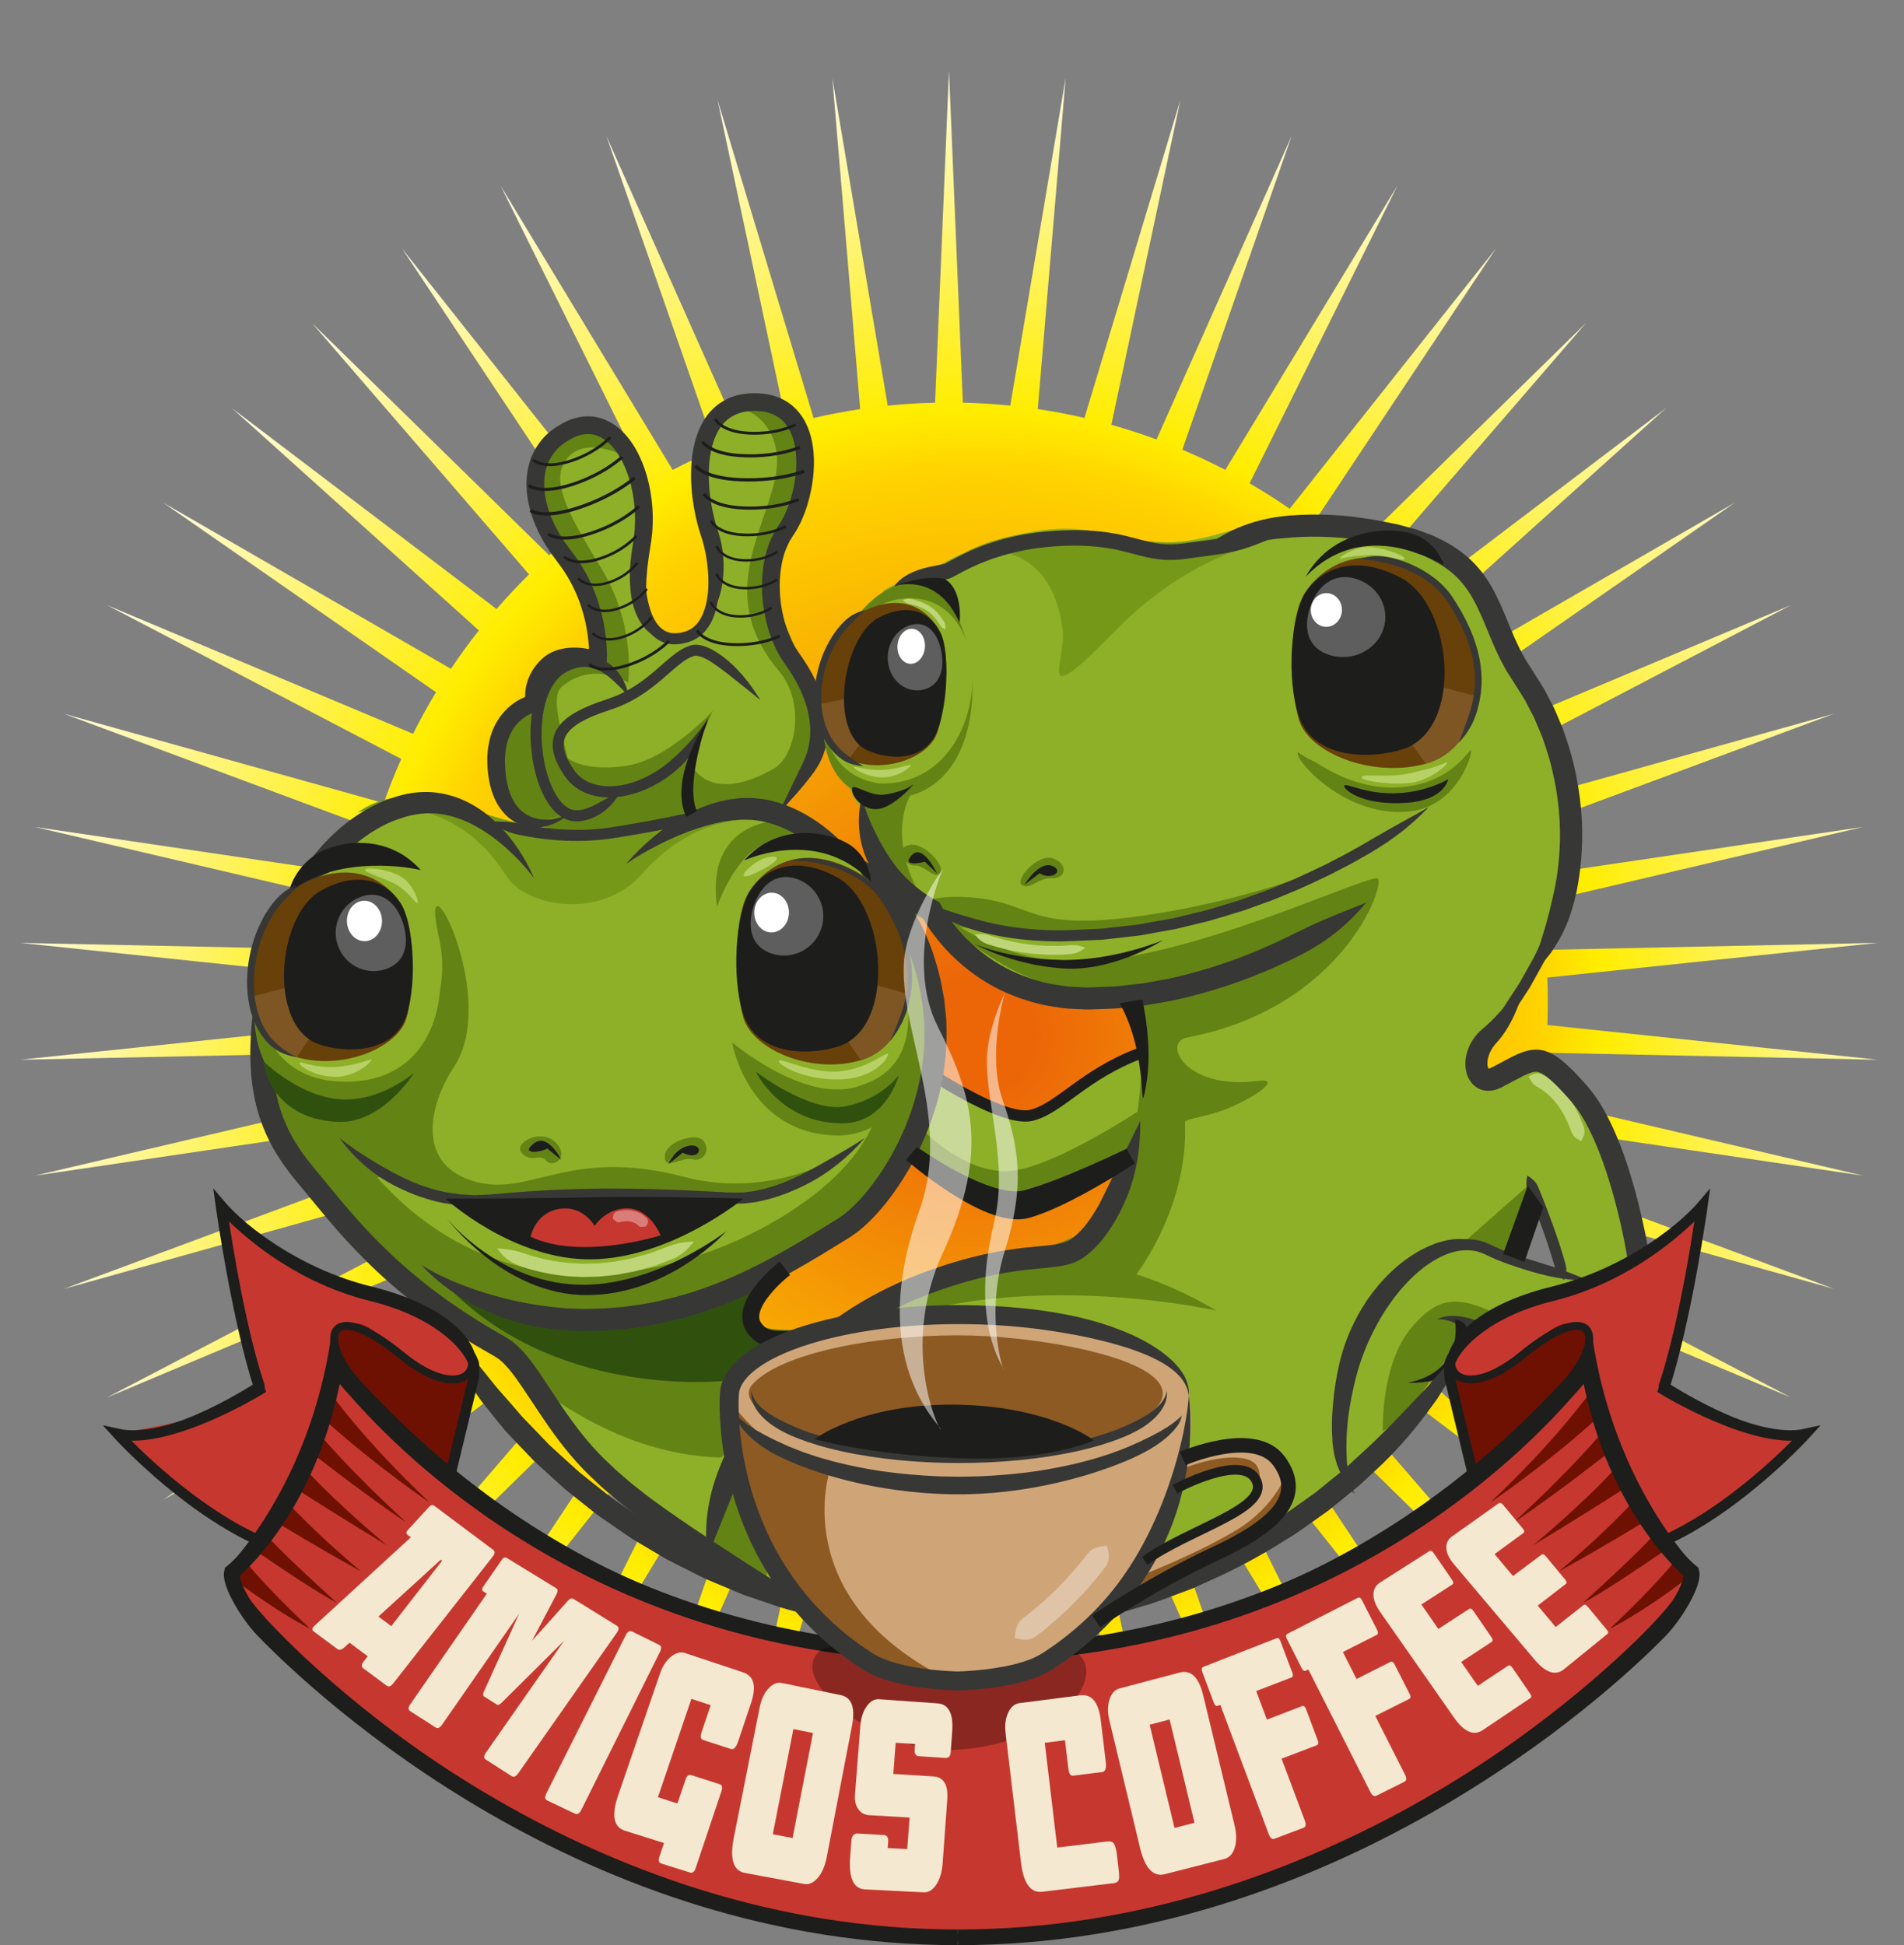 <svg xmlns="http://www.w3.org/2000/svg" xmlns:xlink="http://www.w3.org/1999/xlink" id="a" viewBox="0 0 510.49 521.56"><rect x="0" y="0" width="510.49" height="521.56" fill="#808080" stroke="none"/><defs><radialGradient id="b" cx="261.931" cy="277.711" fx="261.931" fy="277.711" r="258.863" gradientUnits="userSpaceOnUse"><stop offset="0" stop-color="#ec6608"></stop><stop offset=".06" stop-color="#ec6608"></stop><stop offset=".312" stop-color="#f59b04"></stop><stop offset=".582" stop-color="#ffd200"></stop><stop offset=".648" stop-color="#ffed00"></stop><stop offset="1" stop-color="#fffbde"></stop></radialGradient></defs><rect width="510.49" height="512.238" style="fill:none;"></rect><path d="M503.468,284.149l-88.602-9.303c.166-4.244.161-8.49-.009-12.73l88.61-9.304-89.078,1.876c-.364-4.228-.892-8.441-1.587-12.63l86.736-20.334-88.128,13.023c-.888-4.146-1.932-8.264-3.148-12.337l83.482-31.037-85.776,23.959c-1.399-3.999-2.963-7.949-4.683-11.844l78.924-41.251-82.085,34.516c-1.889-3.786-3.939-7.508-6.14-11.159l73.132-50.816-77.118,44.534c-2.348-3.512-4.849-6.946-7.498-10.296l66.197-59.59-70.945,53.862c-2.765-3.181-5.676-6.273-8.727-9.269l58.221-67.435-63.648,62.342c-.786-.705-1.574-1.409-2.377-2.101-2.43-2.094-4.911-4.092-7.429-6.015l49.312-74.201-55.323,69.817c-3.515-2.437-7.1-4.711-10.747-6.833l39.611-79.775-46.125,76.18c-3.785-1.973-7.631-3.778-11.523-5.425l29.295-84.096-36.21,81.356c-3.998-1.476-8.041-2.783-12.116-3.928l18.524-87.11-25.733,85.265c-4.146-.959-8.319-1.752-12.511-2.376l7.464-88.761-14.847,87.837c-4.228-.431-8.467-.702-12.707-.798l-3.72-89.006-3.72,89.012c-4.244.1-8.483.368-12.705.802l-14.848-87.846,7.464,88.775c-4.195.627-8.366,1.427-12.505,2.384l-25.739-85.286,18.529,87.13c-4.08,1.145-8.121,2.454-12.113,3.924l-36.218-81.371,29.298,84.105c-3.901,1.646-7.748,3.448-11.529,5.412l-46.122-76.176,39.604,79.762c-3.657,2.123-7.247,4.393-10.756,6.824l-55.306-69.794,49.294,74.176c-3.353,2.562-6.627,5.267-9.807,8.124l-63.631-62.325,58.217,67.431c-2.998,2.955-5.905,6.048-8.71,9.284l-70.958-53.872,66.215,59.609c-2.652,3.357-5.153,6.789-7.496,10.29l-77.138-44.546,73.146,50.826c-2.209,3.657-4.262,7.375-6.15,11.152l-82.092-34.519,78.924,41.25c-1.728,3.899-3.298,7.848-4.697,11.841l-85.762-23.955,83.47,31.032c-1.22,4.08-2.273,8.196-3.16,12.339l-88.102-13.019,86.712,20.328c-.696,4.196-1.215,8.411-1.575,12.636l-89.064-1.876,88.601,9.303c-.166,4.244-.161,8.49.008,12.73l-88.609,9.304,89.077-1.876c.364,4.228.891,8.44,1.587,12.629l-86.737,20.333,88.129-13.022c.887,4.146,1.931,8.264,3.147,12.338l-83.483,31.037,85.778-23.961c1.399,4,2.963,7.949,4.684,11.843l-78.926,41.253,82.086-34.516c1.889,3.787,3.939,7.509,6.141,11.159l-73.131,50.817,77.117-44.537c2.348,3.512,4.848,6.947,7.497,10.295l-66.196,59.592,70.945-53.865c2.765,3.183,5.675,6.275,8.727,9.269l-58.222,67.438,63.648-62.344c.787.704,1.574,1.408,2.378,2.1,2.431,2.095,4.912,4.092,7.429,6.015l-49.31,74.201,55.323-69.814c3.514,2.435,7.099,4.71,10.745,6.831l-39.611,79.775,46.125-76.18c3.787,1.973,7.631,3.778,11.525,5.426l-29.295,84.094,36.211-81.355c4,1.476,8.041,2.784,12.116,3.929l-18.524,87.109,25.733-85.263c4.145.959,8.319,1.751,12.51,2.376l-7.463,88.76,14.846-87.834c4.229.432,8.467.701,12.708.799l3.72,89.002,3.72-89.008c4.244-.101,8.482-.37,12.705-.802l14.849,87.843-7.464-88.772c4.195-.627,8.365-1.426,12.505-2.384l25.739,85.284-18.529-87.127c4.081-1.145,8.121-2.456,12.113-3.926l36.218,81.369-29.298-84.103c3.901-1.645,7.748-3.447,11.529-5.414l46.122,76.177-39.603-79.76c3.657-2.124,7.248-4.396,10.757-6.825l55.305,69.793-49.294-74.175c3.353-2.562,6.627-5.266,9.806-8.124l63.631,62.326-58.217-67.432c2.998-2.956,5.905-6.047,8.71-9.284l70.959,53.874-66.216-59.61c2.652-3.358,5.152-6.79,7.497-10.29l77.139,44.549-73.146-50.829c2.208-3.657,4.262-7.375,6.149-11.15l82.091,34.519-78.923-41.25c1.728-3.899,3.299-7.849,4.697-11.84l85.761,23.955-83.469-31.034c1.219-4.08,2.274-8.195,3.16-12.337l88.103,13.017-86.713-20.328c.697-4.195,1.216-8.41,1.577-12.635l89.065,1.876Z" style="fill:url(#b);"></path><path d="M435.873,334.766c-3.029-21.459-7.825-34.334-17.671-46.199-9.846-11.865-11.236-2.273-18.053.504-6.816,2.778-4.921-3.155-.883-11.234,4.038-8.079,17.545-20.702,21.332-44.432,3.787-23.731-11.485-47.335-19.313-60.211-7.825-12.875-2.775-17.419-17.671-27.77-14.896-10.35-39.383-7.321-55.036-2.777-15.65,4.544-19.943,2.777-35.848-.252-15.905-3.029-34.839,5.806-39.383,8.331s-18.935,7.573-16.41,8.331c12.892,3.87-10.225,47.082-10.225,47.082,0,0,0,5.68,4.544,10.982,0,0,6.691,15.905,19.313,32.062,12.624,16.157,49.229,16.41,49.229,16.41l5.933,16.789s-6.436,2.902-10.477,4.669c-4.038,1.769-11.738,8.711-18.681,11.994-6.944,3.281-29.033-12.245-29.033-12.245l-5.806,21.206s15.652,10.352,25.752,13.127c10.097,2.778,33.827-9.34,33.827-9.34,0,0-2.651,8.204-5.68,15.526-3.029,7.322-19.186,10.099-33.324,11.36-14.139,1.262-34.46,15.022-42.034,20.07-7.574,5.049-14.894-.757-20.448-3.029-5.554-2.272.504-13.633.504-13.633,0,0,22.974-11.613,31.809-21.458,8.835-9.846,17.42-36.354,13.885-58.318-3.533-21.964-20.953-30.042-27.77-36.859-6.816-6.816-19.944-11.36-27.77-9.846s-30.042,6.059-40.898,5.807-21.206-2.02-27.265-6.059-2.904-2.525-16.031,1.767c-19.16,6.265-34.081,29.285-37.111,59.832-3.029,30.546,38.247,67.912,51.88,75.737s16.433,17.215,28.78,32.82c9.088,11.486,31.304,26.255,31.304,26.255l13.633,9.594s37.363,19.943,90.379,10.097c51.698-9.6,80.282-36.607,85.078-40.898,4.799-4.291,8.331-22.721,8.331-22.721,0,0,4.293-.251,7.574-5.049,3.284-4.797,2.021-10.35,2.021-10.35,0,0,12.621,9.088,32.567,17.419,19.943,8.331,18.177-13.633,15.147-35.092ZM401.413,335.398l9.719-17.168,7.574,23.1-17.292-5.932Z" style="fill:#8eb028;"></path><path d="M152.617,115.13c12.897-3.114,20.953,7.573,20.701,20.953-.252,13.38-4.291,39.132,11.613,33.577,15.905-5.555,3.773-27.389,3.534-43.17-.252-16.663,12.371-25.498,20.702-17.167s7.574,20.196,1.01,35.091c-6.564,14.895.597,26.965,6.564,38.373,8.583,16.41-7.069,33.323-7.321,35.091-.252,1.768-11.865-2.777-23.731.757-11.866,3.535-40.393,9.593-49.229-2.272-8.836-11.865-3.535-22.216-.253-24.488s7.321-4.292,7.321-4.292c0,0,1.01-11.866,8.079-12.118,7.068-.252,8.835.757,8.835.757,0,0,2.021-14.895-11.108-30.295-13.128-15.4-4.04-29.031,3.282-30.799Z" style="fill:#8eb028;"></path><path d="M246.404,301.946s12.875,14.39,26.508,11.739c13.633-2.651,37.111-18.934,37.111-18.934l-9.088,18.934s-13.378,9.214-29.41,8.961c-16.032-.251-28.907-11.991-28.907-11.991l3.787-8.71Z" style="fill:#648315;"></path><path d="M252.463,347.388s-30.673,17.041-40.519,48.85c-9.846,31.809-5.68,30.673-5.68,30.673l-16.283-10.982s16.283-57.939,54.909-70.814c38.626-12.875,7.574,2.272,7.574,2.272Z" style="fill:#648315;"></path><path d="M211.818,368.467s47.335-56.424,114.362-17.041c0,0-73.843-16.662-114.362,17.041Z" style="fill:#648315;"></path><path d="M103.624,286.333c-22.365,10.575-33.635-6.935-33.635-6.935-2.651,11.739,6.008,25.956,13.582,31.258,7.574,5.302,27.124,19.946,20.828,12.875-15.4-17.292,16.662-.757,23.1-.757,3.504,0,44.522,1.145,68.669-1.515,20.206-2.225,32.061-12.875,32.061-12.875,0,0-20.049,13.674-44.685,7.195-31.683-8.331-41.655,6.059-57.181.947s-10.512-21.712-4.734-30.295c12.875-19.124-9.846-60.968-3.976-35.028,3.918,17.312-5.656,31.171-14.028,35.13Z" style="fill:#648315;"></path><path d="M95.813,217.878c18.683-13.127,39.114,9,61.095,2.903,51.88-14.39,58.317,1.515,58.317,1.515,0,0-22.721-10.982-43.17,12.118-10.804,12.206-30.883,8.975-36.354.379-15.905-24.993-39.889-16.914-39.889-16.914Z" style="fill:#759819;"></path><path d="M69.054,294.12s14.247-.395,28.528,17.418c36.227,45.191,85.606,29.665,108.556,16.789,31.052-17.419,29.916-35.218,29.916-35.218,5.833-9.508,11.36-11.739,11.36-11.739,0,0,2.651,25.75-18.933,44.685-13.712,12.028-34.081,20.449-28.023,27.265s21.964-.757,13.633,8.331c-8.331,9.088-17.952,29.283-21.206,29.159-39.762-1.515-65.425-35.099-73.465-40.14-22.342-14.011-50.365-56.55-50.365-56.55Z" style="fill:#648315;"></path><path d="M150.219,201.217s2.819,6.112,17.419,4.166c11.36-1.515,23.478-14.769,23.478-14.769,0,0-7.195,15.147-6.438,19.313s1.01,8.71,1.01,8.71c0,0-10.477,2.272-23.731,4.166-13.254,1.893-17.041-1.893-17.041-1.893l7.448-3.282s4.67.631,6.942-.505,6.816-4.544,6.816-4.544c0,0-14.39-.379-15.905-11.36Z" style="fill:#648315;"></path><polygon points="393.585 332.114 410.88 316.842 405.703 336.279 393.585 332.114" style="fill:#648315;"></polygon><path d="M370.74,383.742s-.633-17.925,7.698-27.771c8.331-9.846,14.011-8.331,28.023-1.136,14.011,7.195,32.188,11.486,32.188-4.166s10.982,23.857-10.224,20.449-35.321-22.242-36.564-16.496c-1.683,7.787-8.5,16.118-12.665,21.419s-8.455,7.701-8.455,7.701Z" style="fill:#648315;"></path><path d="M248.549,241.987s17.786,17.136,42.413,15.905c30.295-1.515,75.358-23.353,78.387-22.342,2.399.8-8.71,34.587-51.122,42.665-6.627,1.263-.503,14.137,18.934,11.613,6.807-.885-.408,4.226-7.825,7.321-5.816,2.428-11.656,2.743-11.612,3.785,1.009,24.236-14.644,42.918-14.644,42.918,0,0-59.326-1.26-47.713-3.785,32.312-7.025,43.674-6.315,48.724-36.104,5.05-29.789-1.012-35.848-1.012-35.848,0,0-18.934-.505-34.333-9.594-15.399-9.088-20.197-16.536-20.197-16.536Z" style="fill:#648315;"></path><path d="M170.668,123.965s-13.254-21.964-23.857-5.68,3.787,29.537,8.331,35.596,5.302,22.342,5.302,22.342c0,0-11.866-3.787-14.39,3.787-2.524,7.574-3.029,8.71-3.029,8.71,0,0-10.95.033-9.467,13.633,2.904,26.634,16.854,15.476,18.051,15.526,6.059.253,12.017-3.288,12.118-4.544.174-2.158-10.304-3.744-10.856-6.816-1.56-8.665-5.688-19.393-2.272-22.342,8.331-7.195,17.798-1.136,17.798-1.136,0,0,2.272-15.147-7.195-30.673-9.467-15.526-14.39-24.614-8.331-30.295s17.798,1.893,17.798,1.893Z" style="fill:#648315;"></path><path d="M258.774,148.074c19.313-9.467,35.975-4.166,51.501-2.651,15.526,1.515,35.218-8.331,52.258-6.059,17.041,2.272,23.857,6.312,23.857,6.312,0,0-47.714-16.915-87.097,23.225-22.533,22.968-13.323,8.534-14.39,0-3.361-26.901-26.129-20.828-26.129-20.828Z" style="fill:#759819;"></path><path d="M255.744,178.368s.379,19.313-9.467,31.431c-9.845,12.118-.379,29.916.757,29.916s-15.147-11.739-15.525-20.449,4.166-6.816,12.118-17.798c7.952-10.982,12.117-23.1,12.117-23.1Z" style="fill:#648315;"></path><path d="M192.631,110.711s20.828-9.846,23.1,7.574c2.272,17.419-11.739,26.129-7.574,41.655s11.739,23.478,12.118,33.703c.379,10.224-10.855,24.236-10.855,24.236l-23.731.757.126-12.875s4.923,9.846,21.585.379c6.065-3.446,8.59-17.767,1.515-26.129-16.662-19.692-4.544-36.354-1.136-51.501,3.408-15.147-9.467-22.342-15.147-17.798Z" style="fill:#648315;"></path><path d="M121.394,346.34s21.884,12.8,51.613,5.368c29.729-7.432,33.033-10.735,33.033-10.735,0,0-6.623,8.179-5.583,12.347,1.041,4.169,6.583,7.373,6.583,7.373l-11.661,9.475s-44.093,5.467-73.985-23.828Z" style="fill:#30510e;"></path><path d="M247.034,239.715c3.535,2.778,2.743.121,13.002.885,18.227,1.357,14.769,9.846,48.85,4.544,34.081-5.302,57.939-17.041,57.939-17.041,0,0-37.111,24.993-88.233,22.342-51.122-2.651-31.558-10.73-31.558-10.73Z" style="fill:#648315;"></path><path d="M210.935,219.899s-22.09-1.263-18.682,23.225c0,0,2.971-8.928,8.71-14.263,7.195-6.69,27.479-5.483,35.975,15.905,14.641,36.858,1.697,43.871-7.099,46.596-14.363,4.45-33.546-11.883-33.546-11.883,0,0,4.039,24.62,28.275,24.992,16.409.254,29.427-22.021,25.751-33.576-10.604-33.324-31.306-50.996-39.384-50.996Z" style="fill:#648315;"></path><path d="M208.789,217.627c1.789-1.508,3.237-3.121,4.633-4.664,1.384-1.558,2.663-3.114,3.919-4.751.311-.413.623-.827.938-1.246.312-.452.624-.954.937-1.446.333-.487.592-1.026.849-1.579.258-.553.546-1.108.725-1.719.876-2.383,1.32-5.173,1.108-8.204-.116-1.637-.464-4.083-1.39-6.92-.926-2.831-2.386-6.055-4.441-9.267-.505-.809-1.047-1.617-1.624-2.421-.307-.428-.521-.769-.755-1.126-.223-.367-.495-.695-.688-1.1-.886-1.523-1.586-3.255-2.206-5.043-1.141-3.621-1.79-7.584-1.734-11.418.057-3.821.7-7.556,2.118-10.513.179-.366.338-.742.524-1.092.208-.333.413-.662.615-.988l.298-.488.408-.614c.281-.406.505-.817.742-1.219.912-1.615,1.568-3.176,2.097-4.628,1.062-2.902,1.554-5.379,1.851-7.11.284-1.734.357-2.728.357-2.728,0,0,.115-.987.164-2.762.031-1.773-.035-4.364-.822-7.508-.417-1.565-1.054-3.273-2.1-4.957-1.038-1.678-2.546-3.318-4.474-4.5-1.928-1.181-4.188-1.847-6.434-2.077-2.24-.222-4.519-.134-6.871.485-2.328.619-4.605,1.874-6.381,3.601-1.786,1.728-3.016,3.849-3.878,5.962-1.703,4.272-2.014,8.558-1.996,12.375.066,3.83.551,7.259,1.15,10.094.3,1.418.622,2.691.952,3.793.313,1.098.674,2.076.843,2.678.752,2.406,1.157,4.671,1.417,6.791.254,2.124.359,4.113.358,6.063-.023,1.946-.149,3.853-.481,5.808-.348,1.948-.866,3.972-2.054,5.982,1.774-1.522,3.015-3.434,3.956-5.357.937-1.941,1.586-3.949,2.026-6.058.418-2.112.628-4.333.564-6.749-.071-2.413-.406-5.031-1.275-7.883-.238-.831-.525-1.602-.807-2.604-.293-.99-.582-2.147-.853-3.44-.543-2.585-.982-5.738-1.039-9.179-.027-3.416.306-7.202,1.652-10.533.674-1.649,1.582-3.176,2.783-4.333,1.202-1.154,2.66-1.972,4.293-2.417,1.617-.439,3.46-.525,5.149-.352,1.684.174,3.205.645,4.447,1.401,2.49,1.52,3.825,4.177,4.47,6.617.621,2.472.704,4.686.673,6.211-.041,1.533-.14,2.401-.14,2.401,0,0-.064.868-.317,2.4-.263,1.523-.706,3.736-1.637,6.265-.46,1.261-1.033,2.608-1.772,3.911-.19.319-.371.657-.584.958l-.311.471-.398.633c-.264.427-.532.859-.802,1.296-.241.448-.447.916-.673,1.383-1.781,3.756-2.494,8.104-2.566,12.461-.059,4.37.656,8.792,1.964,12.942.711,2.063,1.523,4.073,2.602,5.935.234.477.572.914.853,1.366.294.448.597.909.842,1.251.527.734,1.02,1.469,1.478,2.202,1.868,2.913,3.149,5.767,3.95,8.197.799,2.437,1.083,4.449,1.191,5.777.186,2.458-.06,4.619-.572,6.562-.089.499-.278.957-.43,1.421-.151.465-.296.928-.512,1.356-.196.444-.389.882-.581,1.316-.232.463-.461.922-.689,1.378-.882,1.828-1.745,3.616-2.643,5.476-.903,1.846-1.765,3.79-2.966,5.773Z" style="fill:#373735;"></path><path d="M140.252,309.52c-3.379-2.852,4.762-7.195,8.697-3.219,3.935,3.976-.621,7.006-2.485,4.923-1.864-2.083-3.52.568-6.212-1.704Z" style="fill:#648315;"></path><path d="M178.241,310.088c0-4.012,8.52-6.627,10.414-4.166s0,5.68-3.029,4.923c-3.029-.757-7.384,3.219-7.384-.757Z" style="fill:#648315;"></path><path d="M273.859,237.192c-1.694-1.27,4.355-8.52,8.52-7.006s3.408,5.491-.379,5.302-5.87,3.408-8.142,1.704Z" style="fill:#648315;"></path><path d="M243.754,226.588c4.166-.947,9.846,5.87,8.331,7.574s-4.355-2.272-6.816-2.083-5.68-4.544-1.515-5.491Z" style="fill:#648315;"></path><path d="M261.359,250.557c.987,1.272,1.794,2.014,3.431,2.592.887.319,3.594,1.14,6.13,1.651,1.261.288,2.488.45,3.384.61.904.113,1.488.187,1.488.187,0,0,2.335.316,4.925.382,2.589.122,5.416-.082,6.351-.182,1.733-.135,2.663-.767,3.945-1.68-1.534-.575-2.494-.766-4.152-.674-.894.076-3.591.272-6.068.159-2.477-.057-4.716-.351-4.716-.351,0,0-.559-.072-1.425-.184-.859-.157-2.034-.314-3.243-.594-2.432-.496-5.022-1.281-5.872-1.566-1.577-.52-2.577-.457-4.178-.35Z" style="fill:#bfd678;"></path><path d="M409.821,288.687c.835,1.332,1.126,2.114,2.158,2.646.556.271,2.195,1.255,3.473,2.501.315.315.622.623.906.907.262.31.502.594.706.836.424.469.641.824.641.824,0,0,.236.338.601.861.362.526.773,1.302,1.235,2.089.378.842.845,1.683,1.129,2.458.301.767.547,1.396.67,1.71.415,1.182,1.18,1.677,2.597,2.436.772-1.339,1.153-2.288.75-3.602-.132-.35-.396-1.051-.718-1.905-.315-.857-.839-1.818-1.273-2.759-.526-.903-1.006-1.779-1.428-2.388-.429-.606-.706-.997-.706-.997,0,0-.25-.408-.746-.973-.24-.287-.523-.625-.831-.992-.34-.344-.707-.715-1.083-1.096-1.532-1.509-3.588-2.752-4.322-3.072-1.321-.627-2.449-.374-3.762.516Z" style="fill:#bfd678;"></path><path d="M133.273,334.703c1.671,2.28,3.169,3.623,6.167,4.744,1.613.649,6.647,2.122,11.405,2.599,1.18.194,2.35.184,3.423.266.538.03,1.054.058,1.54.085.486.018.943-.012,1.363-.015,1.679-.038,2.762-.063,2.762-.063,0,0,.272.01.75-.031.478-.049,1.164-.118,1.999-.203.833-.096,1.821-.163,2.883-.321,1.056-.2,2.197-.417,3.366-.638.581-.124,1.182-.196,1.757-.366.577-.162,1.153-.325,1.721-.485,1.136-.322,2.239-.634,3.251-.921,1.961-.75,3.57-1.365,4.374-1.673.37-.144.716-.29,1.042-.437.322-.157.61-.346.891-.52.558-.356,1.053-.722,1.515-1.111.925-.777,1.721-1.647,2.618-2.708-1.431.063-2.589.137-3.733.358-.572.111-1.14.258-1.735.458-.299.108-.603.218-.921.333-.327.1-.664.215-1.018.345-.763.287-2.29.863-4.152,1.564-.955.269-1.997.563-3.068.865-.536.152-1.079.306-1.623.461-.542.163-1.107.227-1.653.345-1.098.211-2.171.417-3.163.608-.997.151-1.923.213-2.705.306-.783.083-1.426.151-1.875.199-.449.04-.703.031-.703.031,0,0-1.014.02-2.587.05-.393.002-.821.031-1.276.012-.455-.027-.937-.056-1.44-.085-1.003-.081-2.099-.067-3.199-.254-4.445-.453-9.132-1.824-10.633-2.398-2.808-1-4.544-1.088-7.343-1.4Z" style="fill:#bfd678;"></path><path d="M239.209,159.183c.646-1.115,1.682-1.513,2.625-1.834.968-.303,1.951-.47,2.967-.631,2.045-.314,4.208-.558,7.097-1.037.407-.074.915-.166,1.511-.274.322-.068.636-.123,1.167-.295.264-.089.455-.19.693-.295.228-.106.358-.184.549-.281,1.37-.735,2.818-1.544,4.526-2.346,1.692-.802,3.576-1.582,5.553-2.293,1.989-.675,4.057-1.317,6.123-1.787,4.119-.997,8.163-1.464,11.153-1.643,1.494-.118,2.73-.135,3.591-.15.86-.019,1.345-.029,1.345-.029,0,0,.482.011,1.338.031.428.01.949.022,1.55.035.597.04,1.273.086,2.016.137,1.482.114,3.212.33,5.08.658,1.868.345,3.861.844,5.974,1.413,2.107.563,4.403,1.171,6.758,1.423,2.351.265,4.662.162,6.71-.091,3.847-.524,7.002-.954,8.578-1.168,5.814-.816,9.019-1.969,13.7-3.934-5.038-.653-8.431-.917-14.251-.165-1.574.209-4.725.627-8.566,1.137-1.799.217-3.736.301-5.713.08-1.978-.209-4.029-.738-6.146-1.304-2.113-.567-4.272-1.108-6.295-1.477-2.027-.355-3.904-.585-5.497-.705-.796-.052-1.522-.1-2.163-.142-.639-.014-1.193-.026-1.648-.036-.91-.019-1.422-.029-1.422-.029,0,0-.51.01-1.415.027-.905.014-2.206.03-3.788.151-3.161.184-7.452.672-11.848,1.73-2.204.5-4.418,1.183-6.548,1.907-2.119.761-4.143,1.599-5.956,2.461-1.804.848-3.439,1.763-4.673,2.43-.138.071-.321.175-.413.215-.084.034-.195.099-.247.113-.1.035-.399.109-.648.157-.549.104-1.018.192-1.392.263-2.891.512-5.254,1.168-7.348,2.234-1.045.538-2.04,1.172-2.932,2.024-.863.829-1.719,2.003-1.695,3.318Z" style="fill:#373735;"></path><path d="M385.255,353.826c1.192-.196,2.301.036,3.311.354,1.009.353,1.938.75,2.806,1.274,1.74.996,3.271,2.199,4.801,3.468.744.684,1.523,1.306,2.272,2.05.382.356.769.717,1.162,1.083.384.383.774.773,1.171,1.169.747.722,1.778,1.755,2.845,2.61,1.082.876,2.261,1.732,3.562,2.522,2.798,1.738,8.644,4.835,16.489,6.417,1.961.391,4.042.699,6.248.803,2.211.082,4.529.049,7.032-.576,1.247-.326,2.559-.787,3.859-1.669.642-.443,1.289-.991,1.826-1.699l.398-.533c.115-.206.226-.418.332-.631l.302-.647c.068-.189.113-.353.169-.531.097-.341.226-.722.284-1.034l.177-.944c.123-.637.154-1.2.232-1.803.101-1.165.158-2.302.172-3.414.061-4.446-.269-8.65-.655-12.536-.398-3.879-.906-7.411-1.389-10.402-.476-2.992-.951-5.439-1.284-7.142-.352-1.699-.55-2.657-.55-2.657,0,0-.764-3.835-2.333-9.709-1.64-5.854-3.971-13.802-8.259-21.675-1.101-1.957-2.309-3.915-3.834-5.754-.759-.974-1.471-1.701-2.2-2.534-.718-.811-1.502-1.607-2.243-2.403-1.59-1.565-3.163-3.145-5.395-4.468l-.856-.476-.996-.386c-.633-.282-1.424-.368-2.145-.492-1.48-.094-2.933.14-4.01.539-2.236.772-3.798,1.702-5.319,2.488-.734.391-1.445.77-2.127,1.134-.647.336-1.453.774-1.653.832-.314.118-.454.092-.421.101.03.011.135.065.094.042-.078-.046-.279-.53-.314-.945-.096-.799.046-1.762.339-2.626.284-.877.731-1.681,1.245-2.411.142-.173.263-.362.413-.527l.509-.588c.415-.476.841-.935,1.19-1.42.737-.951,1.37-1.909,1.929-2.878,2.219-3.875,3.583-7.793,4.672-12.513-2.799,3.931-5.389,6.993-8.149,9.924-.69.73-1.406,1.436-2.149,2.109-.361.356-.755.654-1.135.986-.234.205-.469.412-.707.621-.268.233-.509.502-.766.761-.979,1.08-1.856,2.369-2.465,3.9-.605,1.528-1.001,3.276-.798,5.311.157,1.083.368,2.599,1.793,4.269.709.805,1.87,1.583,3.178,1.807,1.301.247,2.556.028,3.581-.35,1.141-.446,1.631-.78,2.377-1.149.697-.37,1.422-.755,2.172-1.153,1.454-.768,3.026-1.627,4.347-2.068,1.374-.431,1.917-.391,3.221.326,1.256.726,2.697,2.064,4.088,3.459.692.746,1.4,1.459,2.094,2.243.674.768,1.453,1.578,2,2.3,1.214,1.451,2.273,3.152,3.247,4.883,3.852,7.032,6.172,14.726,7.738,20.336,1.52,5.66,2.269,9.383,2.269,9.383,0,0,.191.929.529,2.577.32,1.652.778,4.028,1.236,6.932.465,2.902.953,6.331,1.333,10.067.368,3.728.675,7.795.614,11.823-.013,1.007-.066,1.997-.149,2.96-.063.455-.09.963-.177,1.375l-.116.633c-.037.214-.1.337-.142.511l-.065.236c-.021.023-.037.047-.048.074l-.013.042c.021.021-.053-.016.047.054l.163.116.081.06c-.141-.089.43.284-.297-.183-.034.032-.064.066-.091.102-.099.148-.28.302-.51.461-.462.32-1.17.606-1.955.805-1.589.409-3.471.475-5.284.399-1.828-.084-3.64-.348-5.358-.69-3.447-.686-6.516-1.747-8.996-2.782-2.476-1.056-4.366-2.102-5.582-2.842-1.133-.674-2.153-1.371-3.104-2.054-.975-.7-1.725-1.341-2.764-2.147-.487-.375-.965-.744-1.435-1.106-.496-.334-.984-.663-1.466-.989-.947-.658-1.975-1.187-2.949-1.725-2.02-.997-4.1-1.798-6.357-2.207-1.114-.227-2.301-.285-3.48-.235-1.175.077-2.423.323-3.458.972Z" style="fill:#373735;"></path><path d="M321.005,148.706c4.34-1.683,8.105-2.273,11.982-2.954,3.893-.613,7.946-1.229,13.19-1.632,2.837-.171,8.56-.49,15.536.293,1.737.241,3.552.493,5.421.752,1.855.369,3.762.749,5.697,1.134.98.173,1.882.489,2.834.727.932.275,1.909.47,2.811.809l2.714.999.677.249.634.312,1.266.618c3.355,1.662,6.203,3.839,8.3,6.361,2.131,2.494,3.53,5.331,4.684,7.829,1.14,2.497,2.005,4.718,2.648,6.246.659,1.546,1.031,2.417,1.031,2.417,0,0,.353.873,1.103,2.427.359.778.805,1.724,1.408,2.795.291.538.602,1.111.931,1.717.373.588.766,1.207,1.177,1.856.759,1.2,1.586,2.507,2.466,3.899.421.677.876,1.362,1.307,2.087.39.749.789,1.516,1.197,2.3.409.783.827,1.581,1.252,2.393.36.844.726,1.701,1.096,2.57.368.869.741,1.75,1.117,2.638.308.915.618,1.839.931,2.768,2.513,7.431,3.769,15.637,3.835,22.588.097,6.965-.861,12.607-1.417,15.38-1.11,5.108-2.107,9.093-3.319,12.829-.304.934-.542,1.894-.859,2.821-.347.91-.685,1.837-1.023,2.793-.168.481-.337.967-.509,1.459-.212.471-.426.948-.644,1.432-.44.988-.893,2.007-1.366,3.071.854-.802,1.673-1.571,2.467-2.317.399-.387.791-.768,1.178-1.144.345-.411.686-.817,1.024-1.219.674-.813,1.333-1.629,1.983-2.459.618-.844,1.136-1.745,1.699-2.648,2.248-3.614,3.904-7.851,5.154-13.415.633-3.017,1.683-9.145,1.582-16.665-.067-7.508-1.421-16.349-4.144-24.387-.34-1.004-.678-2.003-1.013-2.992-.407-.963-.811-1.918-1.209-2.861-.404-.941-.803-1.869-1.196-2.783-.461-.883-.915-1.751-1.359-2.602-.446-.85-.882-1.683-1.308-2.496-.469-.789-.962-1.537-1.422-2.274-.904-1.424-1.752-2.762-2.532-3.99-.361-.565-.705-1.104-1.032-1.616-.293-.54-.569-1.051-.829-1.53-.536-.943-.947-1.811-1.278-2.528-.686-1.41-1.03-2.257-1.03-2.257,0,0-.355-.836-.985-2.32-.633-1.507-1.478-3.701-2.721-6.438-1.248-2.7-2.855-6.029-5.518-9.176-2.616-3.166-6.234-5.917-10.183-7.867l-1.491-.727-.749-.363-.768-.288-3.084-1.138c-1.029-.381-2.079-.598-3.114-.902-1.036-.261-2.075-.611-3.095-.793-2.044-.407-4.059-.808-6.018-1.198-1.984-.275-3.911-.541-5.756-.797-7.424-.83-13.606-.483-16.668-.267-5.67.482-10.049,1.714-13.947,3.366-3.863,1.704-7.398,3.811-10.742,7.107Z" style="fill:#373735;"></path><path d="M383.109,216.364c-2.986,1.792-5.58,3.112-8.231,4.63-1.349.725-2.702,1.515-4.17,2.365-1.488.821-3.056,1.759-4.824,2.796-.968.544-2.421,1.361-4.222,2.373-1.802,1.011-4.019,2.096-6.419,3.354-2.436,1.185-5.116,2.431-7.883,3.688-1.404.583-2.827,1.175-4.253,1.768-1.426.591-2.845,1.209-4.294,1.699-1.438.52-2.859,1.033-4.245,1.534-.693.251-1.378.498-2.051.742-.684.211-1.357.418-2.017.621-2.645.792-5.06,1.567-7.134,2.144-4.182,1.021-6.881,1.68-6.881,1.68,0,0-.675.161-1.874.447-1.213.218-2.955.531-5.073.911-1.059.191-2.212.398-3.439.619-1.222.257-2.549.32-3.915.501-1.37.155-2.796.316-4.259.482-.731.083-1.472.167-2.219.252-.746.096-1.508.081-2.269.128-3.048.113-6.169.298-9.195.356-1.509-.023-2.999-.013-4.441-.108-1.446-.051-2.844-.163-4.181-.291-5.352-.481-9.651-1.456-11.768-2.013-3.925-.997-6.948-1.965-9.831-2.91-2.88-.952-5.616-1.916-8.878-3.153,2.806,2.063,5.26,3.703,8.033,5.149,2.772,1.438,5.852,2.713,9.939,3.775,2.204.593,6.683,1.614,12.224,2.114,1.384.133,2.831.248,4.322.302,1.491.098,3.024.088,4.58.111,3.102-.059,6.279-.248,9.393-.366.777-.048,1.554-.035,2.316-.133.762-.087,1.518-.172,2.264-.257,1.492-.17,2.947-.335,4.344-.494,1.394-.185,2.747-.254,3.993-.515,1.251-.226,2.426-.438,3.505-.633,2.158-.39,3.933-.712,5.169-.935,1.221-.292,1.909-.457,1.909-.457,0,0,2.749-.669,7.009-1.705,2.112-.585,4.571-1.371,7.263-2.176.671-.206,1.357-.417,2.053-.631.685-.247,1.382-.498,2.087-.753,1.411-.509,2.857-1.031,4.319-1.558,1.474-.499,2.917-1.125,4.367-1.726,1.45-.602,2.897-1.204,4.325-1.797,2.813-1.277,5.537-2.544,8.012-3.75,2.439-1.279,4.69-2.385,6.521-3.415,1.828-1.035,3.303-1.869,4.285-2.425,1.792-1.064,3.351-2.081,4.791-3.028,1.422-.977,2.693-1.941,3.921-2.884,2.409-1.954,4.62-3.895,7.023-6.43Z" style="fill:#373735;"></path><path d="M231.128,213.54c-1.031,3.945-1.079,7.562-.455,11.256.678,3.682,2.149,7.564,5.28,11.659.417.532.985,1.154,1.644,1.918.635.791,1.496,1.589,2.484,2.504,1.936,1.879,4.693,3.83,8.181,5.868l-1.245-1.299c.171.342.316.592.467.863.15.276.307.533.466.792.313.526.644,1.047.997,1.557.681,1.046,1.457,2.055,2.257,3.085.826,1.006,1.668,2.036,2.608,3.001.894,1.01,1.905,1.928,2.903,2.87,4.038,3.722,8.846,6.784,13.494,8.755,4.645,1.967,9.006,3.108,12.166,3.539,1.581.224,2.85.445,3.728.522.88.043,1.362.067,1.362.067,0,0,.842.042,2.338.116,1.515.143,3.6.016,6.154-.074,1.274-.067,2.67-.056,4.141-.199,1.469-.16,3.028-.33,4.653-.507.812-.092,1.641-.185,2.483-.281.834-.147,1.681-.296,2.539-.447,1.713-.317,3.482-.582,5.246-.961,7.065-1.514,14.253-3.804,20.211-6.069,2.955-1.191,5.65-2.264,7.842-3.311,1.103-.507,2.108-.947,2.968-1.364.854-.429,1.583-.795,2.165-1.088,4.315-2.142,7.455-4.285,10.27-6.509,2.772-2.29,5.232-4.7,7.846-7.812-3.729,1.588-6.886,2.712-10.084,4.1-3.238,1.318-6.498,2.915-10.668,4.934-.562.278-1.265.625-2.089,1.033-.829.397-1.796.815-2.858,1.3-2.109,1.002-4.698,2.025-7.534,3.168-5.714,2.166-12.59,4.358-19.312,5.806-1.679.363-3.358.612-4.985.917-.815.145-1.62.289-2.411.43-.798.09-1.583.179-2.352.266-1.539.171-3.014.334-4.406.488-1.392.139-2.706.126-3.91.191-2.407.088-4.404.217-5.728.081-1.344-.064-2.102-.1-2.102-.1,0,0-.434-.021-1.225-.058-.786-.07-1.912-.278-3.322-.476-2.82-.382-6.661-1.41-10.746-3.137-4.085-1.734-8.305-4.427-11.868-7.716-.878-.834-1.776-1.641-2.561-2.535-.833-.851-1.571-1.76-2.3-2.644-.698-.902-1.386-1.791-1.968-2.688-.308-.443-.588-.884-.847-1.319-.135-.217-.267-.432-.378-.639-.105-.191-.209-.38-.312-.566l-.478-.868-.768-.432c-6.143-3.461-9.054-7.007-10.509-8.714-2.644-3.399-4.307-6.37-5.801-9.337-.35-.751-.752-1.485-1.062-2.256-.171-.384-.343-.768-.516-1.156-.155-.395-.311-.793-.469-1.194-.62-1.618-1.225-3.341-1.627-5.327Z" style="fill:#373735;"></path><path d="M261.3,253.097s8.835,4.038,23.225,4.291c14.39.253,27.265-5.302,27.265-5.302,0,0-13.127,8.583-27.012,7.574s-23.478-6.563-23.478-6.563Z" style="fill:#1d1d1b;"></path><path d="M305.732,300.559c-3.771,7.66-6.247,12.69-10.575,21.482-.609,1.142-1.535,2.858-2.866,4.785-.666.961-1.433,1.976-2.329,2.935-.889.965-1.895,1.902-3.015,2.634-1.724,1.213-5.278,1.478-9.007,1.83-3.75.333-7.727.836-11.528,1.578-7.634,1.474-14.623,3.819-19.679,5.743-2.521,1.039-4.625,1.816-6.023,2.523-1.416.661-2.214,1.034-2.214,1.034,0,0-3.216,1.455-7.918,4.257-4.707,2.779-10.805,7.096-16.427,12.495-5.615,5.398-10.688,11.846-14.237,17.753-3.626,5.871-5.85,11.087-6.909,13.694-1.926,4.839-2.87,8.842-3.35,12.677-.235,1.92-.343,3.803-.333,5.749.012,1.942.111,3.951.407,6.095.643-2.059,1.364-3.883,2.053-5.638.705-1.746,1.382-3.423,2.073-5.136,1.373-3.422,2.8-6.979,4.621-11.519,1.017-2.437,3.115-7.327,6.511-12.814,3.323-5.525,8.055-11.537,13.287-16.579,5.242-5.039,10.934-9.084,15.348-11.697,4.406-2.636,7.435-4.013,7.435-4.013,0,0,.753-.35,2.089-.971,1.315-.666,3.312-1.393,5.693-2.375,4.849-1.838,11.54-4.067,18.701-5.441,3.588-.695,7.257-1.161,10.959-1.49,1.848-.174,3.731-.331,5.686-.647,1.93-.312,4.113-.876,6.017-2.127,1.674-1.1,3.005-2.363,4.137-3.591,1.139-1.229,2.054-2.449,2.833-3.579,1.554-2.264,2.567-4.174,3.232-5.447,2.385-4.729,3.541-8.665,4.301-12.439.727-3.782,1.031-7.437,1.029-11.762Z" style="fill:#373735;"></path><path d="M181.902,171.806c-2.588-.501-4.672-1.7-5.991-3.301-1.319-1.622-1.949-3.573-2.321-5.627-.375-2.063-.407-4.297-.306-6.722.02-1.21.177-2.488.274-3.82.186-1.34.312-2.743.575-4.231.211-1.514.787-4.283.854-7.565.115-3.307-.15-7.276-1.18-11.523-.521-2.121-1.242-4.309-2.252-6.481-1.002-2.171-2.325-4.328-4.11-6.268-.914-.952-1.913-1.872-3.102-2.619-1.181-.748-2.506-1.349-3.924-1.703-1.425-.34-2.914-.392-4.34-.221-1.44.156-2.767.631-4.012,1.153-2.337,1.122-4.571,2.551-6.332,4.482-1.711,1.945-3.029,4.187-3.715,6.503-.662,2.304-.961,4.596-.838,6.691.026.524.02,1.047.076,1.549.07.498.139.989.207,1.47.104.973.355,1.863.562,2.726.184.873.47,1.662.73,2.416.252.758.499,1.47.8,2.104.282.643.546,1.243.789,1.797.282.532.54,1.019.772,1.458.46.883.841,1.558,1.138,1.991.282.444.431.679.431.679,0,0,.109.171.323.509.21.341.53.847,1.011,1.472.457.619,1.025,1.39,1.701,2.308.607.847,1.366,1.792,2.058,2.982,1.461,2.321,3.019,5.385,4.223,9.253.617,1.926,1.126,4.059,1.477,6.369.185,1.153.312,2.353.407,3.588.077,1.208.12,2.565.06,3.705l3.196-2.049c-1.071-.373-2.02-.615-3.128-.833-1.089-.201-2.237-.37-3.459-.398-1.22-.021-2.499.012-3.82.31-1.309.277-2.671.739-3.892,1.54-.636.353-1.173.861-1.724,1.335-.482.491-.921.941-1.328,1.471-.838,1.013-1.508,2.183-2.015,3.385-.504,1.208-.814,2.473-.925,3.711-.065.618-.062,1.232-.032,1.834.023.304.045.599.094.905.02.149.046.302.078.46.034.171.055.281.131.552l1.813-3.017c-6.352,1.682-9.614,6.35-11.018,10.118-.312.962-.64,1.865-.77,2.726-.178.858-.338,1.656-.369,2.389-.052.733-.142,1.411-.139,2.014.012.602.022,1.143.032,1.621.143,3.35.728,6.334,1.891,9.003,1.161,2.644,2.993,4.925,5.332,6.312,2.336,1.396,5.039,1.809,7.521,1.409,2.496-.395,4.822-1.529,6.823-3.217-4.819,2.097-9.466,1.489-12.349-1.029-2.914-2.53-4.286-6.907-4.494-12.627-.007-.401-.015-.855-.024-1.361-.003-.504.082-1.04.121-1.636.02-.603.157-1.22.294-1.884.093-.683.357-1.342.582-2.067.544-1.397,1.336-2.879,2.607-4.17.605-.675,1.387-1.23,2.216-1.772.429-.252.875-.491,1.346-.698.235-.095.476-.194.713-.277.218-.077.527-.167.618-.188l1.813-3.018c.017.053-.015-.059-.022-.115-.015-.067-.027-.143-.037-.225-.027-.155-.038-.333-.052-.506-.015-.354-.022-.727.022-1.107.069-.761.261-1.549.583-2.32.329-.768.751-1.538,1.34-2.24.266-.356.62-.709.919-1.02.312-.242.579-.54.944-.723,2.713-1.775,7.319-1.149,10.111-.194l3.035,1.039.161-3.088c.085-1.635.024-2.981-.06-4.387-.106-1.378-.248-2.708-.453-3.985-.39-2.557-.956-4.916-1.641-7.059-1.34-4.298-3.088-7.737-4.734-10.349-.784-1.335-1.633-2.406-2.322-3.357-.64-.866-1.176-1.593-1.608-2.177-.435-.56-.719-1.01-.905-1.314-.191-.301-.288-.453-.288-.453,0,0-.133-.209-.383-.605-.268-.387-.602-.985-1.004-1.762-.205-.386-.433-.815-.681-1.283-.21-.482-.439-1.005-.683-1.565-.267-.553-.474-1.165-.687-1.814-.223-.646-.472-1.324-.619-2.053-.729-2.865-1.111-6.434-.064-9.853.505-1.712,1.464-3.284,2.682-4.698,1.266-1.39,2.946-2.461,4.773-3.354,1.766-.791,3.586-1.049,5.297-.647,1.707.424,3.317,1.494,4.657,2.942,1.337,1.453,2.436,3.2,3.279,5.036.853,1.832,1.485,3.736,1.944,5.601.908,3.738,1.156,7.297,1.055,10.24-.064,2.99-.531,5.193-.781,7.007-.267,1.574-.375,3.104-.511,4.549-.05,1.467-.132,2.853-.046,4.215.112,2.704.47,5.244,1.343,7.631.857,2.358,2.207,4.64,4.308,6.184,2.111,1.536,4.759,2.086,7.349,1.829Z" style="fill:#373735;"></path><path d="M300.179,269.002l6.059-1.01s3.028,12.371,1.009,23.226c-2.019,10.856,1.012-8.078-7.068-22.216Z" style="fill:#1d1d1b;"></path><path d="M409.491,315.2s6.816,15.402,9.846,28.023" style="fill:#1d1d1b;"></path><path d="M409.491,315.2c-.309,1.655-.414,2.712.198,4.254.331.836,1.324,3.344,2.234,5.643.865,2.316,1.651,4.422,1.651,4.422,0,0,.729,2.123,1.532,4.458.763,2.345,1.549,4.913,1.784,5.772.479,1.578,1.182,2.344,2.447,3.473.57-1.571.842-2.649.396-4.278-.219-.891-1.021-3.516-1.804-5.901-.797-2.38-1.574-4.523-1.574-4.523,0,0-.764-2.147-1.656-4.487-.891-2.34-1.92-4.87-2.279-5.705-.662-1.542-1.507-2.227-2.929-3.129Z" style="fill:#373735;"></path><path d="M426.406,343.477c-2.594-1.005-4.73-1.921-7.025-2.755-2.29-.845-4.728-1.633-7.847-2.573-1.678-.521-5.091-1.518-9.015-3.101-.48-.209-.985-.409-1.474-.636-.499-.238-1.007-.48-1.523-.726-1.167-.58-2.462-.992-3.802-1.236-2.691-.446-5.524-.112-8.006.755-5.025,1.725-8.834,4.955-11.385,7.416-1.273,1.254-2.258,2.34-2.91,3.121-.665.771-1.017,1.223-1.017,1.223,0,0-.354.45-.983,1.249-.606.815-1.466,1.993-2.438,3.473-1.931,2.965-4.242,7.184-6.043,11.867-.917,2.334-1.685,4.786-2.314,7.199-.334,1.208-.559,2.399-.818,3.557-.256,1.157-.501,2.282-.665,3.377-.821,4.342-.998,8.012-1.064,9.838-.084,3.383.314,6.082,1.067,8.522.365,1.222.893,2.372,1.523,3.486.681,1.082,1.457,2.205,2.625,2.999-.822-1.121-1.155-2.347-1.47-3.48-.259-1.166-.458-2.285-.559-3.459-.222-2.335-.334-4.801-.234-7.99.077-1.723.245-5.198,1.041-9.401.157-1.054.396-2.146.645-3.27.251-1.121.472-2.292.789-3.434.599-2.301,1.33-4.643,2.205-6.872,1.718-4.475,3.922-8.505,5.755-11.327.923-1.409,1.737-2.526,2.31-3.299.594-.756.928-1.182.928-1.182,0,0,.334-.427.961-1.152.615-.736,1.544-1.755,2.732-2.924,2.371-2.299,5.94-5.252,10.262-6.717,2.138-.748,4.44-.987,6.56-.641,1.056.197,2.069.515,2.995.976.469.209,1.074.514,1.591.758.536.249,1.065.459,1.581.682,4.137,1.665,7.582,2.658,9.303,3.181,3.181.934,5.721,1.473,8.157,1.843,2.437.357,4.772.572,7.562.655Z" style="fill:#373735;"></path><path d="M249.308,287.684s19.692,13.254,27.265,11.36c7.574-1.893,14.011-10.982,29.159-16.663" style="fill:none; stroke:#1d1d1b; stroke-width:3.029px;"></path><path d="M244.385,309.269s20.449,14.769,30.673,12.118c10.224-2.651,28.023-11.36,28.023-11.36" style="fill:none; stroke:#1d1d1b; stroke-width:4.544px;"></path><path d="M131.538,220.277c2.373,1.789,4.165,2.798,7.51,3.548,1.809.424,7.322,1.388,12.455,1.595,1.282.039,2.536.075,3.696.064,1.16-.038,2.226-.035,3.131-.101.904-.067,1.648-.122,2.165-.161.518-.032.808-.072.808-.072,0,0,1.162-.146,2.964-.373,1.759-.272,4.135-.652,6.622-1.084,4.974-.851,10.373-1.957,12.162-2.369,3.304-.747,5.08-1.684,7.561-3.32-2.959-.19-4.908-.263-8.187.433-1.772.383-7.115,1.478-12.047,2.328-2.464.431-4.824.814-6.564,1.086-1.711.219-2.815.361-2.815.361,0,0-.276.038-.77.067-.493.036-1.202.087-2.064.149-.862.062-1.882.055-2.991.09-1.109.008-2.311-.029-3.54-.067-4.922-.205-10.238-1.132-11.984-1.517-3.237-.682-5.149-.66-8.114-.656Z" style="fill:#373735;"></path><path d="M143.15,235.425c-1.554-3.652-3.464-6.837-5.607-9.743-2.156-2.9-4.618-5.502-7.587-7.759-2.975-2.224-6.52-4.125-10.791-5.024-4.22-.957-9.239-.664-14.028,1.077-2.634.807-6.456,2.532-10.607,5.458-4.152,2.922-8.514,7.169-12.307,12.485-3.798,5.308-7.109,11.62-9.503,18.439-2.429,6.807-4.051,14.08-4.913,21.247-.475,3.575-.656,7.172-.708,10.692.059,3.529.209,6.997.821,10.312,1.051,6.648,3.569,12.56,6.357,16.995,2.766,4.463,5.62,7.629,7.38,9.787,1.794,2.174,2.805,3.399,2.805,3.399,0,0,1.027,1.238,2.849,3.436,1.85,2.186,4.519,5.348,8.016,8.986,3.489,3.642,7.794,7.762,12.793,11.877,4.993,4.121,10.679,8.226,16.749,12.003.758.474,1.518.949,2.279,1.425l2.334,1.352,2.342,1.35.586.338c.203.115.399.228.509.312l.818.535c2.208,1.757,4.259,4.53,6.164,7.335,3.818,5.674,7.499,11.592,11.555,16.575,1.987,2.516,4.084,4.818,6.131,6.853,1.038.991,2.042,1.95,3.008,2.872.959.931,1.96,1.717,2.872,2.525,1.822,1.62,3.56,2.949,5.063,4.127,1.487,1.202,2.822,2.125,3.871,2.892,7.795,5.597,14.38,9.207,20.781,12.209,6.425,2.955,12.682,5.35,20.277,7.628-6.832-4.004-12.34-7.656-18.176-11.419-5.806-3.806-11.931-7.77-19.411-13.198-1.006-.743-2.293-1.638-3.71-2.791-1.436-1.132-3.102-2.41-4.825-3.949-.862-.767-1.823-1.52-2.721-2.397-.908-.868-1.852-1.772-2.829-2.706-1.903-1.895-3.817-3.994-5.686-6.364-3.811-4.682-7.314-10.307-11.285-16.214-2.035-2.928-4.136-6.022-7.486-8.72l-1.405-.926c-.255-.167-.443-.275-.626-.379l-.566-.326-2.263-1.304-2.255-1.304c-.734-.459-1.467-.917-2.198-1.374-5.856-3.641-11.325-7.585-16.121-11.538-4.802-3.948-8.933-7.895-12.292-11.396-3.365-3.496-5.955-6.557-7.767-8.694-1.796-2.163-2.809-3.381-2.809-3.381,0,0-1.02-1.239-2.831-3.437-1.818-2.222-4.434-5.15-6.883-9.115-2.456-3.934-4.602-8.953-5.541-14.862-.546-2.932-.676-6.089-.733-9.324.055-3.25.217-6.599.671-9.988.818-6.773,2.348-13.599,4.613-19.949,2.231-6.361,5.3-12.172,8.737-16.982,3.438-4.819,7.307-8.568,10.906-11.109,3.602-2.541,6.843-4.02,9.074-4.705,2.053-.781,3.948-1.168,5.811-1.379,1.855-.21,3.64-.155,5.345.099,3.419.474,6.515,1.695,9.391,3.263,2.868,1.596,5.539,3.534,8.109,5.817,2.562,2.293,5.088,4.884,7.455,8.056Z" style="fill:#373735;"></path><path d="M203.866,187.711c-1.547-2.507-2.984-4.538-4.685-6.542-1.725-1.984-3.66-3.999-6.707-6.055-.851-.529-2.093-1.378-4.094-1.98-.512-.134-1.075-.254-1.729-.26-.633-.043-1.449.155-1.953.356-1.182.382-2.231,1.038-3.249,1.739-2.002,1.437-3.835,3.174-5.768,4.822-1.926,1.654-3.954,3.232-6.079,4.526-2.122,1.294-4.318,2.329-6.444,3.023-2.222.753-4.327,1.483-6.053,2.266-1.734.78-3.136,1.554-4.073,2.207-.466.333-.835.58-1.076.773-.235.207-.359.317-.359.317,0,0-.124.11-.358.318-.117.104-.261.234-.43.386-.159.17-.333.381-.532.612-.793.862-1.888,2.517-2.068,4.772-.205,2.249.593,4.675,1.816,6.844.272.581.652,1.075.99,1.626.175.27.352.542.53.816.216.276.434.554.653.833.921,1.083,2.055,2.035,3.324,2.768,2.553,1.474,5.537,1.993,8.303,1.928,2.785-.064,5.405-.684,7.684-1.5,4.575-1.666,7.765-4.094,9.279-5.325,2.812-2.304,4.59-4.58,5.981-6.853,1.37-2.293,2.334-4.646,3.088-7.49-1.618,2.461-3.158,4.332-4.835,6.206-1.698,1.852-3.51,3.752-6.096,5.843-1.389,1.118-4.322,3.331-8.426,4.82-2.04.73-4.363,1.271-6.741,1.324-2.367.058-4.8-.396-6.759-1.532-.977-.565-1.831-1.283-2.532-2.103l-.499-.632c-.158-.244-.314-.486-.47-.726-.296-.486-.654-.944-.874-1.43-1.075-1.891-1.608-3.752-1.466-5.172.116-1.423.772-2.454,1.371-3.103.142-.167.268-.315.377-.444.133-.117.246-.216.337-.296.182-.162.278-.247.278-.247,0,0,.096-.086.277-.248.192-.155.507-.359.892-.636.779-.545,2.019-1.23,3.617-1.948,1.607-.726,3.572-1.407,5.788-2.156,2.333-.76,4.752-1.897,7.058-3.302,2.308-1.404,4.479-3.098,6.464-4.802,1.987-1.7,3.81-3.407,5.548-4.652.868-.599,1.71-1.114,2.496-1.357.184-.057.421-.17.528-.163.123-.034.27-.04.425-.035.304-.002.648.066.982.153,1.37.4,2.534,1.13,3.269,1.595,2.738,1.818,4.801,3.562,6.808,5.135,1.998,1.6,3.936,3.099,6.193,4.985Z" style="fill:#373735;"></path><path d="M171.426,151.105c-1.016,2.723-1.483,4.705-1.07,8.092.129.916.391,2.757,1.076,4.973.696,2.177,1.85,4.89,4.177,6.771,1.146.928,2.563,1.514,3.881,1.718,1.332.24,2.51.061,3.481-.079.945-.205,1.708-.413,2.258-.649.549-.189.83-.37.83-.37,0,0,.296-.147.802-.438.238-.169.528-.376.862-.614.318-.255.651-.577,1.018-.924.673-.742,1.396-1.677,1.955-2.783.561-1.101,1.023-2.334,1.363-3.606,1.334-5.122.878-10.655.751-12.461-.311-3.354-1.109-5.198-2.575-7.71-.386,2.877-.624,4.735-.37,7.938.11,1.703.493,7.03-.681,11.477-.293,1.099-.68,2.121-1.122,2.996-.441.88-.983,1.56-1.461,2.103-.265.241-.496.474-.718.653-.232.166-.432.31-.597.428-.356.193-.557.302-.557.302,0,0-.189.131-.582.257-.361.162-.973.323-1.716.488-.73.097-1.605.232-2.469.061-.868-.143-1.734-.498-2.499-1.114-1.554-1.225-2.595-3.416-3.191-5.339-.604-1.942-.859-3.649-.988-4.492-.425-3.138-.986-4.912-1.856-7.68Z" style="fill:#373735;"></path><path d="M419.841,209.674c.224,1.818.156,3.329.244,4.874.028,1.559.138,3.161.26,5.222.066.554.081,1.394.082,2.437.016,1.042.048,2.285-.076,3.653-.042.684-.087,1.398-.132,2.134-.029.736-.186,1.485-.276,2.25-.211,1.527-.391,3.102-.771,4.614-.164.759-.327,1.51-.485,2.242-.147.735-.311,1.447-.532,2.117-.401,1.349-.77,2.587-1.083,3.639-.283,1.061-.638,1.896-.859,2.486-.225.588-.351.92-.351.92,0,0-.508,1.325-1.295,3.379-.417,1.018-1.008,2.177-1.597,3.46-.623,1.268-1.202,2.685-1.965,4.054-.765,1.367-1.548,2.765-2.309,4.125-.38.68-.755,1.35-1.119,2.002-.391.637-.801,1.238-1.177,1.823-1.516,2.333-2.759,4.246-3.381,5.202-2.454,3.425-3.509,5.607-4.889,9.049,2.858-2.269,4.777-3.897,7.316-7.365.639-.975,1.917-2.927,3.475-5.307.385-.598.803-1.212,1.204-1.864.374-.669.759-1.356,1.149-2.053.78-1.395,1.582-2.831,2.366-4.234.78-1.406,1.379-2.869,2.018-4.175.606-1.323,1.21-2.516,1.639-3.568.811-2.125,1.334-3.496,1.334-3.496,0,0,.131-.343.364-.95.229-.61.595-1.471.894-2.573.327-1.092.711-2.377,1.13-3.777.229-.694.401-1.436.557-2.203.166-.764.337-1.547.509-2.338.394-1.573.589-3.226.81-4.826.094-.802.255-1.584.288-2.36.048-.774.094-1.527.139-2.247.127-1.438.093-2.756.073-3.86-.006-1.103-.028-1.993-.103-2.585-.153-2.19-.547-3.888-1.08-5.439-.592-1.536-1.262-2.969-2.371-4.456Z" style="fill:#373735;"></path><path d="M168.649,186.953c-.376-1.986-.984-3.633-1.917-5.231-.958-1.568-2.254-3.186-4.577-4.495-.625-.347-1.617-.83-2.955-1.134-1.329-.316-3.008-.378-4.731-.024-.867.162-1.728.454-2.583.797-.428.172-.835.388-1.26.586-.422.233-.846.508-1.271.769-1.651,1.142-2.964,2.73-3.913,4.385-1.91,3.34-2.583,6.852-2.909,9.39-.154,1.277-.23,2.33-.249,3.062-.03.732-.037,1.145-.037,1.145,0,0,.001.412.004,1.144.006.731.039,1.782.151,3.052.206,2.541.741,5.974,1.919,9.449.604,1.732,1.365,3.475,2.363,5.079.995,1.596,2.245,3.077,3.818,4.086.778.508,1.644.858,2.498,1.057.862.175,1.702.198,2.364.12.701-.018,1.279-.21,1.808-.297.505-.145.926-.289,1.267-.398,2.434-.952,3.982-2.218,5.261-3.514,1.255-1.329,2.251-2.749,3.184-4.54-1.64,1.165-3.074,1.986-4.529,2.84-1.468.821-2.977,1.699-4.927,2.438-.265.081-.597.183-.986.303-.389.051-.839.213-1.326.21-.513.06-.98.028-1.476-.066-.496-.123-1.022-.322-1.541-.664-1.046-.666-2.054-1.803-2.889-3.151-.841-1.35-1.528-2.901-2.076-4.469-1.074-3.16-1.587-6.37-1.78-8.735-.107-1.183-.139-2.162-.145-2.841-.004-.68-.006-1.063-.006-1.063,0,0,.008-.382.037-1.06.018-.678.091-1.65.234-2.819.291-2.32.946-5.505,2.54-8.265.788-1.372,1.823-2.594,3.041-3.435.32-.187.617-.388.941-.57.35-.159.69-.344,1.036-.482.691-.275,1.37-.508,2.029-.628,2.652-.571,4.746.302,5.691.84,1.788.979,3.061,2.127,4.285,3.244,1.207,1.145,2.383,2.297,3.615,3.885Z" style="fill:#373735;"></path><path d="M91.018,305.103c2.06,2.9,4.15,5.1,6.533,7.216,2.4,2.1,5.171,4.089,9.053,6.004,2.094,1.015,6.383,3.059,12.04,4.206,1.422.214,2.903.487,4.438.67.773.047,1.557.094,2.349.142.793.028,1.593.142,2.401.071,1.596-.086,3.296-.096,4.85-.255,1.574-.137,3.149-.274,4.708-.409,12.471-1.052,23.846-1.091,23.846-1.091,0,0,2.842-.04,7.249.016,4.407.049,10.379.23,16.641.524,3.134.156,6.338.316,9.454.471,1.519.122,3.199.053,4.767.043.783-.062,1.546-.181,2.301-.269.377-.048.75-.095,1.119-.142.366-.058.719-.154,1.074-.229,5.686-1.201,9.915-3.313,12.013-4.308,3.85-1.941,6.609-3.891,9.081-5.879,2.452-2.014,4.629-4.094,6.954-6.781-2.945,1.975-5.514,3.434-8.186,4.997-2.688,1.534-5.485,3.188-9.17,5.02-2.001.939-6.05,2.936-11.286,4.036-.326.068-.654.16-.988.212-.336.041-.675.083-1.017.126-.684.078-1.381.19-2.088.247-1.424-.004-2.823.08-4.421-.045-3.121-.155-6.331-.313-9.47-.469-6.284-.292-12.299-.469-16.742-.515-4.443-.053-7.311-.009-7.311-.009,0,0-2.868.011-7.312.141-4.443.131-10.46.433-16.745.941-1.57.136-3.158.273-4.744.411-.804.086-1.568.118-2.325.144-.76.033-1.518.065-2.27.097-.752.071-1.498-.042-2.237-.068-.739-.044-1.469-.087-2.19-.129-1.433-.172-2.816-.43-4.145-.624-5.291-1.068-9.347-2.993-11.335-3.943-3.682-1.792-6.452-3.455-9.059-5.09-2.594-1.655-5.086-3.231-7.829-5.478Z" style="fill:#373735;"></path><path d="M119.42,321.387s18.177,16.662,39.383,16.283c21.206-.379,40.519-16.283,40.519-16.283,0,0-26.887-.757-39.383-.379-12.497.379-40.519.379-40.519.379Z" style="fill:#1d1d1b;"></path><path d="M119.798,326.688s14.341,18.085,37.111,17.798c19.818-.251,37.868-14.39,37.868-14.39,0,0-15.274,17.168-37.49,17.168s-37.49-20.576-37.49-20.576Z" style="fill:#1d1d1b;"></path><path d="M167.891,231.638c2.948-2.039,5.802-3.641,8.596-5.068,2.798-1.414,5.539-2.663,8.402-3.707,2.858-1.044,5.818-1.947,9.031-2.542.803-.121,1.621-.244,2.457-.369.833-.059,1.684-.118,2.556-.179.857.002,1.72.055,2.612.063.889.086,1.796.247,2.732.354,1.941.439,4.862,1.18,8.462,3.189,1.795.995,3.76,2.282,5.783,3.968,1.018.832,2.044,1.768,3.087,2.783.504.522,1.038,1.045,1.538,1.611.505.541,1.036,1.176,1.446,1.69l.497.624.856.376.453.199c.174.073.371.184.557.275.378.177.762.416,1.15.632.767.466,1.557.954,2.312,1.535,1.55,1.099,3.009,2.459,4.44,3.903,2.808,2.959,5.253,6.548,7.2,10.477,1.94,3.943,3.269,8.246,4.302,12.529.206,1.087.411,2.169.615,3.243.097.537.217,1.071.295,1.605.056.534.111,1.066.166,1.595.113,1.058.225,2.106.335,3.142.064,1.04.042,2.073.07,3.089.113,8.149-1.548,15.327-3.2,20.268-.349,1.259-.849,2.336-1.187,3.311-.371.964-.653,1.807-.975,2.459-.595,1.322-.921,2.047-.921,2.047,0,0-.531,1.283-1.711,3.446-.29.543-.594,1.155-.957,1.805-.383.638-.799,1.329-1.244,2.07-.436.747-.916,1.533-1.479,2.324-.557.794-1.099,1.669-1.747,2.517-.656.84-1.318,1.74-2.043,2.634-.764.85-1.511,1.793-2.359,2.657-.856.851-1.714,1.776-2.676,2.544-.471.404-.943.841-1.443,1.155l-.742.523-.373.266-.455.281c-4.893,3.011-10.124,6.255-15.598,9.278-5.469,3.027-11.189,5.819-16.925,8.036-5.731,2.229-11.472,3.864-16.822,4.909-2.665.589-5.257.866-7.672,1.214-2.435.175-4.699.484-6.782.481-2.08.064-3.961.143-5.577.044-1.623-.058-3.011-.061-4.11-.206-8.145-.72-14.447-2.111-20.319-3.914-2.959-.856-5.772-1.92-8.676-3.097-2.885-1.217-5.848-2.594-8.867-4.524,2.418,2.659,5.01,4.804,7.641,6.706,2.655,1.867,5.355,3.559,8.309,4.947,5.859,2.868,12.61,4.949,21.423,5.77,1.19.159,2.688.174,4.441.24,1.76.107,3.753.031,5.962-.035,2.212,0,4.624-.315,7.214-.505,2.571-.364,5.331-.663,8.164-1.285,5.69-1.109,11.786-2.848,17.821-5.197,6.042-2.336,12.015-5.259,17.651-8.383,5.641-3.12,10.957-6.425,15.831-9.428l.457-.283.5-.348c.332-.233.661-.464.989-.694.683-.449,1.234-.954,1.804-1.441,1.176-.954,2.141-1.988,3.121-2.969.966-.989,1.786-2.019,2.638-2.976.802-.988,1.526-1.97,2.243-2.896.708-.932,1.297-1.875,1.902-2.743.611-.864,1.131-1.715,1.603-2.523.48-.803.929-1.552,1.343-2.243.393-.703.722-1.364,1.035-1.951,1.27-2.34,1.845-3.727,1.845-3.727,0,0,.353-.784.997-2.212.345-.705.656-1.616,1.059-2.66.371-1.056.903-2.221,1.289-3.587,1.792-5.356,3.625-13.177,3.511-22.169-.028-1.121-.009-2.26-.079-3.408-.12-1.146-.241-2.305-.364-3.476-.062-.585-.125-1.173-.188-1.763-.085-.584-.211-1.16-.316-1.744-.221-1.165-.444-2.338-.668-3.517-1.12-4.678-2.583-9.421-4.761-13.854-2.185-4.419-4.971-8.53-8.239-11.969-1.666-1.689-3.377-3.274-5.233-4.597-.903-.689-1.86-1.289-2.816-1.865-.491-.276-.958-.561-1.474-.808-.258-.126-.49-.255-.766-.375-.285-.124-.496-.229-.887-.377l1.353,1c-9.407-11.384-19.17-14.53-23.973-15.461-1.175-.147-2.317-.322-3.437-.403-1.126-.003-2.232-.028-3.293.017-1.04.122-2.056.241-3.05.358-.974.193-1.918.41-2.843.617-3.659.966-6.811,2.365-9.689,3.964-2.881,1.601-5.459,3.471-7.952,5.55-2.484,2.089-4.891,4.409-7.21,7.152Z" style="fill:#373735;"></path><path d="M210.429,340.068s-12.883,9.909-8.078,16.158c3.787,4.923,8.71,1.515,17.419,3.787" style="fill:none; stroke:#1d1d1b; stroke-width:4.544px;"></path><polygon points="409.599 317.955 403.008 336.229 408.735 338.365 413.781 323.682 409.599 317.955" style="fill:#1d1d1b;"></polygon><path d="M393.123,355.885c-.503-1.905-3.071-2.059-3.071-2.059,0,0,3.028,13.884-12.624,16.914,0,0,10.676.766,13.31-5.192,1.42-3.213,2.972-7.438,2.384-9.662Z" style="fill:#1d1d1b;"></path><path d="M189.855,192.633s-6.312,17.293-3.029,24.867l-2.777,1.515s-5.555-8.331,5.806-26.381Z" style="fill:#1d1d1b;"></path><path d="M274.68,237.192s3.788-6.31,7.322-5.049,0,4.038-3.282,2.019" style="fill:#1d1d1b;"></path><path d="M251.202,234.162s-3.787-8.205-6.816-4.796c-3.029,3.408,3.597,1.704,3.597,1.704" style="fill:#1d1d1b;"></path><path d="M179.252,312.109s1.704-4.355,5.68-4.923,3.029,4.355-1.893,1.893" style="fill:#1d1d1b;"></path><path d="M150.472,310.973s-3.597-7.384-7.384-4.355,1.893,2.461,3.597,1.325" style="fill:#1d1d1b;"></path><path d="M244.385,309.269s20.449,17.798,30.673,15.147c10.224-2.651,28.023-14.39,28.023-14.39" style="fill:none; stroke:#1d1d1b; stroke-width:4.544px;"></path><path d="M399.141,335.146c-1.631-1.358-3.366-2.197-5.296-2.627-1.933-.419-4.096-.427-6.661.209-1.392.324-4.127,1.22-7.103,2.933-1.479.865-3.017,1.916-4.515,3.1-1.489,1.195-2.919,2.535-4.244,3.912-2.623,2.781-4.756,5.749-6.135,8.049-.686,1.153-1.229,2.113-1.574,2.799-.365.676-.549,1.067-.549,1.067,0,0-.186.39-.517,1.083-.343.687-.763,1.708-1.27,2.948-.991,2.481-2.078,5.994-2.731,9.706-.746,3.678-1.182,7.601-1.354,10.942-.107,1.67-.079,3.2-.078,4.479.051,1.281.101,2.316.155,3.004.214,2.543.686,4.521,1.343,6.315.678,1.779,1.539,3.436,2.913,5.068-.524-2.049-.628-3.771-.803-5.561-.156-1.854-.311-3.698-.508-6.05-.045-.649-.086-1.627-.132-2.84.004-1.217-.023-2.668.082-4.267.167-3.194.583-6.969,1.304-10.535.626-3.57,1.635-6.825,2.568-9.18.476-1.169.868-2.132,1.192-2.779.31-.653.485-1.021.485-1.021,0,0,.174-.368.519-1.004.326-.646.839-1.548,1.486-2.632,1.299-2.162,3.311-4.947,5.762-7.543,1.239-1.283,2.57-2.53,3.947-3.635,1.385-1.093,2.798-2.059,4.145-2.848,2.71-1.559,5.13-2.352,6.34-2.645,2.238-.574,4.014-.812,5.74-.914,1.725-.081,3.426-.045,5.491.468Z" style="fill:#373735;"></path><path d="M191.748,112.353s1.515,3.408,9.088,3.787,12.497-2.272,12.497-2.272" style="fill:none; stroke:#1d1d1b; stroke-width:.757px;"></path><path d="M188.34,118.412s1.833,3.408,11.002,3.787c9.167.379,15.127-2.272,15.127-2.272" style="fill:none; stroke:#1d1d1b; stroke-width:.833px;"></path><path d="M186.447,124.849s2.047,3.408,12.278,3.787c10.23.379,16.881-2.272,16.881-2.272" style="fill:none; stroke:#1d1d1b; stroke-width:.88px;"></path><path d="M188.719,132.423s1.781,3.408,10.683,3.787c8.902.379,14.689-2.272,14.689-2.272" style="fill:none; stroke:#1d1d1b; stroke-width:.821px;"></path><path d="M190.612,139.618s1.409,3.408,8.451,3.787c7.041.379,11.619-2.272,11.619-2.272" style="fill:none; stroke:#1d1d1b; stroke-width:.73px;"></path><path d="M192.127,146.434s1.143,3.408,6.856,3.787c5.713.379,9.427-2.272,9.427-2.272" style="fill:none; stroke:#1d1d1b; stroke-width:.658px;"></path><path d="M192.087,153.882s1.143,3.408,6.856,3.787c5.714.379,9.427-2.272,9.427-2.272" style="fill:none; stroke:#1d1d1b; stroke-width:.658px;"></path><path d="M190.572,161.456s1.143,3.408,6.856,3.787c5.714.379,9.427-2.272,9.427-2.272" style="fill:none; stroke:#1d1d1b; stroke-width:.658px;"></path><path d="M186.871,169.029s1.557,3.408,9.335,3.787c7.779.379,12.835-2.272,12.835-2.272" style="fill:none; stroke:#1d1d1b; stroke-width:.768px;"></path><path d="M142.88,123.306s2.606,2.669,9.838.39c7.233-2.279,10.927-6.477,10.927-6.477" style="fill:none; stroke:#1d1d1b; stroke-width:.757px;"></path><path d="M141.792,130.171s2.904,2.558,11.631-.275c8.729-2.833,13.393-7.391,13.393-7.391" style="fill:none; stroke:#1d1d1b; stroke-width:.833px;"></path><path d="M142.255,136.866s3.103,2.484,12.828-.72c9.724-3.203,15.038-8,15.038-8" style="fill:none; stroke:#1d1d1b; stroke-width:.88px;"></path><path d="M147.02,143.177s2.853,2.576,11.332-.164c8.479-2.741,12.982-7.239,12.982-7.239" style="fill:none; stroke:#1d1d1b; stroke-width:.821px;"></path><path d="M151.296,149.264s2.506,2.705,9.241.612c6.735-2.095,10.105-6.171,10.105-6.171" style="fill:none; stroke:#1d1d1b; stroke-width:.73px;"></path><path d="M155.088,155.128s2.257,2.798,7.745,1.166c5.488-1.632,8.049-5.41,8.049-5.41" style="fill:none; stroke:#1d1d1b; stroke-width:.658px;"></path><path d="M157.641,162.126s2.256,2.797,7.744,1.166c5.489-1.632,8.05-5.408,8.05-5.408" style="fill:none; stroke:#1d1d1b; stroke-width:.658px;"></path><path d="M158.854,169.753s2.257,2.799,7.745,1.166c5.489-1.632,8.048-5.409,8.048-5.409" style="fill:none; stroke:#1d1d1b; stroke-width:.658px;"></path><path d="M158.018,178.141s2.645,2.655,10.069.304c7.426-2.35,11.244-6.594,11.244-6.594" style="fill:none; stroke:#1d1d1b; stroke-width:.768px;"></path><path d="M142.266,331.611s1.136-6.312,7.574-7.448c6.438-1.136,9.594,4.544,9.594,4.544,0,0,2.547-4.182,7.826-4.67,6.816-.632,9.846,7.195,9.846,7.195,0,0-21.206,6.816-34.839.379Z" style="fill:#c6382f;"></path><g style="opacity:.35;"><path d="M164.331,326.783c.808.678,1.199,1.082,1.673.97.252-.061,1.022-.252,1.712-.284.341-.005.666-.014.894.02.235.011.376.044.376.044,0,0,.585.096,1.134.368.569.237,1.048.734,1.216.891.327.272.815.188,1.905.05.503-.873.729-1.57.24-2.08-.242-.279-1.082-1.117-2.081-1.543-.97-.467-1.915-.597-1.915-.597,0,0-.232-.052-.589-.079-.361-.05-.839-.052-1.339-.041-.997.04-2.018.298-2.349.407-.61.195-.823.82-.878,1.875Z" style="fill:#fff;"></path></g><path d="M395.378,356.817c-1.284,1.576-2.516,3.088-3.713,4.557-.591.733-1.174,1.455-1.75,2.169-.572.715-1.124,1.429-1.748,2.083-1.196,1.341-2.371,2.659-3.544,3.974l-1.731,1.986-.864.997-.927.955c-4.903,5.138-9.925,10.64-16.981,16.998-.945.871-2.128,1.959-3.513,3.235-1.462,1.187-3.14,2.549-4.996,4.057-.929.754-1.902,1.544-2.916,2.366-1.065.756-2.172,1.543-3.317,2.356-2.31,1.597-4.672,3.452-7.39,5.025-5.28,3.384-11.256,6.728-17.624,9.717-1.603.725-3.217,1.455-4.838,2.188-.816.353-1.609.765-2.447,1.072l-2.508.941c-3.353,1.234-6.663,2.612-10.084,3.535-13.509,4.266-26.96,6.258-36.908,6.907-2.488.157-4.765.147-6.769.22-2.006.038-3.746.13-5.173.104-2.854-.125-4.462-.196-4.462-.196,0,0-1.608-.071-4.462-.197-.713-.041-1.507-.044-2.367-.126-.858-.1-1.789-.209-2.785-.325-1.993-.232-4.25-.494-6.728-.782-1.245-.104-2.519-.377-3.848-.628-1.328-.251-2.705-.512-4.125-.781-1.42-.269-2.883-.545-4.384-.829-1.477-.39-2.991-.79-4.536-1.198-3.088-.827-6.335-1.578-9.536-2.776-1.616-.55-3.251-1.106-4.902-1.668-.82-.295-1.667-.53-2.475-.876-.81-.341-1.623-.683-2.439-1.026-1.631-.685-3.272-1.374-4.916-2.065-.819-.353-1.654-.673-2.462-1.053l-2.393-1.207c-1.596-.804-3.19-1.607-4.779-2.408-.792-.404-1.592-.789-2.373-1.206-.761-.452-1.52-.903-2.277-1.352-1.513-.897-3.015-1.788-4.502-2.67-.744-.44-1.483-.879-2.218-1.314-.714-.468-1.405-.963-2.102-1.438-1.389-.957-2.757-1.9-4.102-2.827-1.333-.942-2.7-1.788-3.898-2.804-2.457-1.95-4.803-3.812-7.003-5.558-2.104-1.86-4.024-3.649-5.8-5.251-.88-.809-1.738-1.559-2.512-2.303-.744-.775-1.445-1.504-2.097-2.184-1.306-1.357-2.421-2.515-3.312-3.441-.806-.871-1.669-1.646-2.376-2.524-.734-.854-1.448-1.686-2.146-2.499-1.403-1.62-2.754-3.153-4.068-4.62-2.467-3.06-4.722-5.91-7.025-8.624-2.103-2.851-4.189-5.613-6.408-8.454-2.051-2.964-4.171-6.026-6.478-9.359,1.499,3.761,2.867,7.269,4.319,10.624,1.623,3.255,3.235,6.414,4.98,9.624,1.946,3.073,3.962,6.245,6.306,9.575,1.253,1.601,2.571,3.256,3.97,4.982.703.861,1.423,1.742,2.161,2.647.718.923,1.601,1.74,2.432,2.647.921.964,2.073,2.169,3.423,3.582.676.706,1.401,1.463,2.173,2.268.802.774,1.689,1.554,2.601,2.395,1.839,1.665,3.83,3.523,6.013,5.452,2.282,1.814,4.715,3.747,7.262,5.772,1.244,1.052,2.66,1.935,4.043,2.912,1.395.962,2.816,1.94,4.256,2.933.723.492,1.441,1.004,2.182,1.49.762.453,1.53.908,2.301,1.366,1.543.915,3.102,1.839,4.673,2.77.785.465,1.574.932,2.364,1.4.81.433,1.64.834,2.462,1.254,1.649.83,3.304,1.664,4.96,2.498l2.485,1.25c.839.394,1.705.728,2.555,1.094,1.707.716,3.41,1.431,5.104,2.142.847.355,1.691.709,2.533,1.061.839.358,1.717.605,2.569.91,1.714.582,3.412,1.159,5.089,1.729,3.325,1.237,6.694,2.021,9.9,2.876,1.605.421,3.177.834,4.71,1.237,1.558.295,3.076.582,4.55.861,1.474.278,2.903.547,4.282.807,1.379.258,2.702.537,3.993.647,2.57.297,4.912.568,6.98.807,1.034.119,1.999.23,2.89.333.892.085,1.715.088,2.454.131,2.959.129,4.627.202,4.627.202,0,0,1.667.073,4.627.204,1.48.029,3.284-.063,5.365-.1,2.079-.073,4.44-.065,7.02-.226,10.32-.664,24.282-2.72,38.307-7.143,3.55-.962,6.988-2.383,10.468-3.666l2.603-.978c.869-.319,1.694-.744,2.541-1.11,1.682-.76,3.358-1.518,5.022-2.27,6.609-3.102,12.812-6.573,18.29-10.086,2.817-1.638,5.271-3.557,7.666-5.218,1.187-.846,2.334-1.664,3.438-2.45,1.052-.854,2.061-1.674,3.024-2.457,1.923-1.568,3.66-2.985,5.174-4.22,1.434-1.328,2.657-2.46,3.635-3.366,7.286-6.633,12.115-12.725,16.362-18.634l.798-1.102.725-1.148,1.42-2.299c.924-1.536,1.849-3.075,2.791-4.641.483-.77.887-1.6,1.304-2.433.415-.831.834-1.672,1.26-2.526.836-1.702,1.696-3.455,2.593-5.281Z" style="fill:#373735;"></path><path d="M202.604,287.305s14.389,11.106,23.983,9.34c9.594-1.766,14.39-8.331,14.39-8.331,0,0-3.28,12.699-14.894,12.875-16.662.251-23.478-13.884-23.478-13.884Z" style="fill:#30510e;"></path><path d="M61.979,423.811l.002-.004c-.054-.068-.06-.074-.002.004ZM453.702,423.807l.003.004c.058-.078.052-.072-.003-.004ZM458.31,405.978c9.359-7.491,25.823-21.49,25.823-21.49,0,0-14.748-.473-23.674-4.734-7.69-3.67-14.56-8.511-14.56-8.511,0,0,3.328-10.213,6.031-27.916,2.707-17.703,3.537-19.887,3.537-19.887,0,0-12.065,15.458-38.481,22.608-26.418,7.151-27.875,18.044-27.875,18.044l6.449,29.28s-6.48,15.124-46.625,32.487c-40.146,17.363-91.094,17.68-91.094,17.68,0,0-50.947-.317-91.094-17.68-40.146-17.363-46.625-32.487-46.625-32.487l6.449-29.28s-1.459-10.893-27.874-18.044c-26.417-7.151-38.481-22.608-38.481-22.608,0,0,.83,2.183,3.535,19.887,2.705,17.703,6.033,27.916,6.033,27.916,0,0-6.241,6.81-14.561,8.511-8.321,1.704-23.674,4.734-23.674,4.734,0,0,16.463,13.999,25.823,21.49,9.361,7.488,13.51,6.648,13.51,6.648l-8.902,11.181c1.469,1.84,43.57,53.916,94.186,73.812,54.763,21.527,95.691,20.294,100.209,19.94,4.815.354,47.983,1.399,102.744-20.129,40.38-15.875,87.878-61.157,94.582-73.623l-8.902-11.181s4.149.84,13.51-6.648Z" style="fill:#c6382f;"></path><path d="M426.532,373.392c-.757.253-8.078,11.613-27.012,29.537,0,0,13.884-9.34,28.527-22.468l-1.515-7.069Z" style="fill:#6e1103;"></path><path d="M429.561,383.995s-6.818,8.584-23.731,24.236c0,0,9.593-6.312,25.75-18.934l-2.019-5.302Z" style="fill:#6e1103;"></path><path d="M433.348,393.336s-5.555,6.816-22.217,20.953c0,0,11.362-6.818,24.742-15.4l-2.525-5.553Z" style="fill:#6e1103;"></path><path d="M437.639,402.929s-7.322,8.08-19.692,18.43c0,0,12.371-6.818,22.974-13.381l-3.282-5.049Z" style="fill:#6e1103;"></path><path d="M443.194,411.765s-2.777,3.535-18.681,17.925c0,0,3.787-1.515,22.468-14.39l-3.787-3.535Z" style="fill:#6e1103;"></path><path d="M449,418.581s-4.544,6.059-17.419,18.177c0,0,8.331-4.038,21.206-13.884l-3.787-4.293Z" style="fill:#6e1103;"></path><path d="M88.24,373.392c.757.253,8.078,11.613,27.012,29.537,0,0-13.884-9.34-28.527-22.468l1.515-7.069Z" style="fill:#6e1103;"></path><path d="M85.211,383.995s6.818,8.584,23.731,24.236c0,0-9.593-6.312-25.75-18.934l2.019-5.302Z" style="fill:#6e1103;"></path><path d="M81.424,393.336s5.555,6.816,22.217,20.953c0,0-11.362-6.818-24.742-15.4l2.525-5.553Z" style="fill:#6e1103;"></path><path d="M77.133,402.929s7.322,8.08,19.692,18.43c0,0-12.371-6.818-22.974-13.381l3.282-5.049Z" style="fill:#6e1103;"></path><path d="M71.578,411.765s2.777,3.535,18.681,17.925c0,0-3.787-1.515-22.468-14.39l3.787-3.535Z" style="fill:#6e1103;"></path><path d="M65.772,418.581s4.544,6.059,17.419,18.177c0,0-8.331-4.038-21.206-13.884l3.787-4.293Z" style="fill:#6e1103;"></path><path d="M91.695,356.181c6.723-6.163,16.198,10.352,24.189,12.624,7.991,2.272,10.866-1.263,10.866-1.263l-6.977,29.537s-39.094-30.801-28.078-40.898Z" style="fill:#6e1103;"></path><path d="M423.988,356.181c-6.723-6.163-16.198,10.352-24.188,12.624-7.991,2.272-10.867-1.263-10.867-1.263l6.978,29.537s39.093-30.801,28.077-40.898Z" style="fill:#6e1103;"></path><path d="M68.437,412.626c-19.907-9.39-36.887-28.138-36.887-28.138,13.73,3.062,38.111-11.875,38.111-11.875-6.241-19.07-10.437-49.377-10.437-49.377,0,0,15.369,18.109,40.331,24.236,16.897,4.148,25.721,12.729,27.487,18.184,0,0,.191,1.982-.055,3.883l-6.238,25.878" style="fill:none; stroke:#1d1d1b; stroke-miterlimit:7; stroke-width:2.802px;"></path><path d="M256.811,519.459c-99.429,0-170.056-65.611-186.28-82.37-3.907-4.035-9.063-12.534-8.346-15.522,0,0,22.112-17.752,27.936-57.245.296,3.219,1.721,4.544,6.913,10.325,15.601,17.36,68.43,68.891,160.785,68.891" style="fill:none; stroke:#1d1d1b; stroke-width:4.203px;"></path><path d="M447.552,412.149c19.908-9.387,36.581-27.662,36.581-27.662-13.73,3.062-38.234-13.245-38.234-13.245,6.239-19.067,10.015-47.695,10.015-47.695,0,0-14.8,16.371-39.759,22.5-38.627,9.482-30.833,35.957-8.113,17.363,19.968-16.342,22.888-4.201,11.233,8.168-16.001,16.98-69.079,71.959-161.433,71.959s-145.432-54.979-161.432-71.959c-11.656-12.369-8.736-24.511,11.232-8.168,22.721,18.594,30.514-7.881-8.112-17.363-24.959-6.13-39.759-22.5-39.759-22.5,0,0,3.774,28.628,10.014,47.695,0,0-24.505,16.307-38.234,13.245,0,0,16.673,18.274,36.581,27.662" style="fill:none; stroke:#1d1d1b; stroke-miterlimit:7; stroke-width:2.108px;"></path><path d="M425.93,358.986c5.824,39.492,27.481,61.459,27.481,61.459.717,2.988-3,8.423-7.633,13.582-15.604,17.36-89.545,85.432-188.975,85.432s-171.295-68.071-186.897-85.432c-4.633-5.16-8.351-10.594-7.634-13.582,0,0,21.658-21.967,27.481-61.459" style="fill:none; stroke:#1d1d1b; stroke-width:2.108px;"></path><path d="M447.246,412.626c19.908-9.39,36.888-28.138,36.888-28.138-13.73,3.062-38.112-11.875-38.112-11.875,6.241-19.07,10.439-49.377,10.439-49.377,0,0-15.369,18.109-40.331,24.236-16.897,4.148-25.722,12.729-27.488,18.184,0,0-.191,1.982.058,3.883l6.238,25.878" style="fill:none; stroke:#1d1d1b; stroke-miterlimit:7; stroke-width:2.802px;"></path><path d="M256.811,519.459c99.431,0,172.117-65.611,188.342-82.37,3.908-4.035,9.063-12.534,8.347-15.522,0,0-22.11-17.752-27.935-57.245-.297,3.219-1.722,4.544-6.915,10.325-15.6,17.36-68.478,68.891-160.831,68.891" style="fill:none; stroke:#1d1d1b; stroke-width:4.203px;"></path><path d="M219.496,442.914c3.839-3.744,20.7-.615,37.393-.615,15.632,0,28.904-2.571,32.718,1.642,6.852,7.575-8.266,24.157-34.055,25.28-19.509.846-44.506-18.075-36.056-26.307Z" style="opacity:.3;"></path><path d="M89.582,296.544c-33.362-1.92-24.714-56.166,5.577-57.823,25.648-1.403,34.553,60.135-5.577,57.823" style="fill:#648315;"></path><path d="M70.607,284.517s9.221,9.22,20.207,10.202c10.986.981,20.208-7.063,20.208-7.063,0,0-8.488,13.8-20.635,13.155-18.442-.981-19.78-16.294-19.78-16.294Z" style="fill:#30510e;"></path><path d="M348.27,201.722c1.784,0,13.381,11.613,29.663,9.088,9.763-1.513,14.139-7.195,16.285-9.594,1.225-1.369-2.525,15.147-16.662,16.41-18.112,1.618-32.062-15.905-29.286-15.905Z" style="fill:#648315;"></path><path d="M90.592,289.981c-33.362-1.922-24.714-56.167,5.577-57.824,25.648-1.403,34.553,60.136-5.577,57.824" style="fill:#8eb028;"></path><path d="M211.652,283.354c-30.517-1.922-22.606-56.167,5.101-57.824,23.461-1.403,31.607,60.135-5.101,57.824" style="fill:#8eb028;"></path><path d="M84.688,229.108c5.128-3.37,18.836-6.279,28.164,4.246-1.353-.548-22.382-4.694-35.459,6.075,0,0,1.016-6.195,7.295-10.321Z" style="fill:#1d1d1b;"></path><path d="M227.66,226.399c-5.184-3.283-18.817-6.221-28.145,4.304,1.353-.548,20.193-8.848,34.015,5.731,0,0-.189-6.438-5.87-10.035Z" style="fill:#1d1d1b;"></path><path d="M107.371,242.138c-4.682-6.958-13.948-11.816-26.991-4.728-9.076,4.931-14.03,18.521-12.716,29.786.885,7.601,4.626,14.144,11.876,16.254,11.742,3.418,25.687-1.946,29.009-9.27,2.157-4.757,3.503-25.081-1.178-32.041Z" style="fill:#684009;"></path><path d="M79.54,283.449c-7.251-2.109-10.992-8.653-11.876-16.254l11.812-3.121,7.385,8.704-7.321,10.671Z" style="fill:#7d5624;"></path><path d="M107.272,241.99c-3.626-5.559-11.127-8.839-21.27-3.148-11.822,6.631-14.23,36.412-.45,41.183,6.592,2.282,19.99,2.825,23.449-7.825,2.913-8.97,1.897-24.651-1.728-30.21Z" style="fill:#1d1d1b;"></path><path d="M90.487,253.24c1.714,5.4,7.453,8.379,12.822,6.656,5.37-1.726,6.496-6.856,4.784-12.254-1.715-5.4-5.623-9.023-10.99-7.296-5.367,1.723-8.329,7.497-6.616,12.894Z" style="fill:#5f5e5e;"></path><path d="M93.029,247.287c.185,2.991,2.44,5.252,5.031,5.06,2.588-.198,4.538-2.782,4.348-5.766-.188-2.992-2.44-5.254-5.03-5.055-2.591.193-4.54,2.777-4.349,5.762Z" style="fill:#fff;"></path><path d="M245.02,156.055c19.028-1.072,25.954,60.873-9.48,57.954-26.364-2.172-14.504-56.602,9.48-57.954Z" style="fill:#648315;"></path><path d="M235.665,210.063c-25.943-3.811-15.322-49.855,8.48-49.653,24.813.21,21.63,50.849-8.48,49.653" style="fill:#8eb028;"></path><path d="M242.029,160.992c.654.486,1.046.782,1.819.942.417.082,1.671.377,2.752.826.541.22,1.04.464,1.397.663.359.199.574.339.574.339,0,0,.871.542,1.654,1.394.797.832,1.485,1.918,1.698,2.283.401.676.806.953,1.479,1.415.144-.805.135-1.368-.284-2.116-.224-.406-.974-1.597-1.879-2.538-.885-.962-1.923-1.606-1.923-1.606,0,0-.251-.165-.647-.386-.397-.223-.949-.495-1.544-.739-1.187-.496-2.548-.815-3.005-.893-.84-.152-1.376.019-2.092.416Z" style="fill:#bfd678;"></path><path d="M252.19,169.764c-3.164-6.32-10.062-11.119-20.763-5.829-7.446,3.68-12.287,15.116-12.062,24.944.151,6.631,2.608,12.532,8.126,14.823,8.935,3.712,20.219-.029,23.337-6.151,2.025-3.975,4.526-21.467,1.362-27.787Z" style="fill:#684009;"></path><path d="M227.49,203.702c-5.518-2.291-7.975-8.192-8.126-14.823l9.456-1.939,5.154,8.005-6.484,8.757Z" style="fill:#7d5624;"></path><path d="M252.123,169.629c-2.438-5.042-8.069-8.362-16.403-4.092-9.714,4.973-13.718,30.577-3.287,35.591,4.992,2.398,15.427,3.73,18.888-5.258,2.914-7.571,3.24-21.199.802-26.241Z" style="fill:#1d1d1b;"></path><path d="M238.201,178.278c.954,4.78,5.229,7.727,9.55,6.583,4.319-1.148,5.565-5.512,4.611-10.291-.954-4.781-3.751-8.166-8.071-7.018-4.318,1.145-7.045,5.948-6.09,10.727Z" style="fill:#5f5e5e;"></path><path d="M240.612,173.294c-.068,2.598,1.534,4.699,3.572,4.7,2.037-.005,3.747-2.114,3.809-4.708.068-2.6-1.532-4.702-3.571-4.696-2.04,0-3.747,2.11-3.81,4.704Z" style="fill:#fff;"></path><path d="M200.925,238.973c4.992-7.61,14.892-12.911,28.859-5.119,9.719,5.421,15.048,20.316,13.668,32.65-.931,8.323-4.916,15.482-12.668,17.776-12.552,3.717-27.48-2.188-31.048-10.217-2.318-5.215-3.803-27.477,1.189-35.09Z" style="fill:#684009;"></path><path d="M230.784,284.28c7.752-2.294,11.738-9.453,12.668-17.776l-12.642-3.445-7.88,9.517,7.853,11.704Z" style="fill:#7d5624;"></path><path d="M201.177,238.801c3.995-6.089,12.258-9.682,23.432-3.448,13.024,7.263,15.676,39.885.496,45.112-7.261,2.499-22.021,3.094-25.831-8.572-3.209-9.826-2.091-27.002,1.904-33.092Z" style="fill:#1d1d1b;"></path><path d="M220.244,248.867c-1.774,5.554-7.712,8.619-13.266,6.847-5.557-1.776-6.723-7.054-4.951-12.607,1.774-5.555,5.816-9.282,11.372-7.507,5.552,1.773,8.617,7.714,6.845,13.267Z" style="fill:#5f5e5e;"></path><path d="M211.509,245.034c-.184,2.939-2.412,5.16-4.97,4.971-2.558-.194-4.486-2.733-4.298-5.665.184-2.94,2.41-5.162,4.97-4.967,2.56.189,4.484,2.729,4.298,5.66Z" style="fill:#fff;"></path><path d="M240.2,156.966s7.024-2.661,12.394-1.893c1.91.273,5.274,3.728,4.728,11.728-.083,1.206-3.636-12.455-17.121-9.835Z" style="fill:#1d1d1b;"></path><path d="M228.48,211.315c.312-1.249,4.868,2.188,8.458,1.767,2.147-.252,6.059-1.262,7.574-2.524s-4.418,5.554-8.709,6.311c-4.293.757-7.828-3.534-7.322-5.554Z" style="fill:#1d1d1b;"></path><path d="M360.114,205.842c-32.907-1.957-24.378-57.205,5.5-58.892,25.298-1.429,34.08,61.246-5.5,58.892" style="fill:#8eb028;"></path><path d="M378.513,143.06c-6.226-1.911-21.215-1.298-28.417,11.517,1.283-.891,13.07-15.969,37.009-3.107,0,0-1.768-6.318-8.591-8.409Z" style="fill:#1d1d1b;"></path><path d="M350.061,158.621c5.383-7.751,16.057-13.15,31.117-5.214,10.48,5.52,16.224,20.691,14.738,33.254-1.002,8.476-5.302,15.767-13.659,18.104-13.534,3.787-29.63-2.228-33.479-10.406-2.5-5.311-4.101-27.985,1.284-35.738Z" style="fill:#684009;"></path><path d="M382.257,204.766c8.358-2.337,12.658-9.628,13.659-18.104l-13.631-3.509-8.495,9.693,8.467,11.92Z" style="fill:#7d5624;"></path><path d="M350.334,158.446c4.306-6.202,13.215-9.861,25.265-3.512,14.042,7.398,16.902,40.623.534,45.946-7.831,2.546-23.746,3.152-27.854-8.73-3.461-10.007-2.254-27.5,2.055-33.704Z" style="fill:#1d1d1b;"></path><path d="M370.893,168.699c-1.914,5.657-8.316,8.778-14.304,6.973-5.994-1.808-7.251-7.184-5.342-12.84,1.916-5.658,6.272-9.454,12.264-7.646,5.986,1.806,9.291,7.857,7.381,13.513Z" style="fill:#5f5e5e;"></path><path d="M359.776,163.849c-.166,2.492-2.166,4.376-4.463,4.216-2.297-.165-4.028-2.318-3.859-4.805.166-2.493,2.163-4.378,4.463-4.212,2.299.161,4.025,2.314,3.859,4.801Z" style="fill:#fff;"></path><path d="M360.514,210.557c.885-.504,7.208,3.134,16.789,1.893,6.816-.883,10.982-3.534,10.982-3.534,0,0-.885,5.554-10.856,6.311-13.099.995-17.8-4.166-16.915-4.671Z" style="fill:#1d1d1b;"></path><path d="M365.69,208.033c1.207-.371,7.071.505,12.624-.757s7.572-2.02,9.34-2.777-3.029,4.291-8.835,5.302-16.411-.757-13.128-1.767Z" style="fill:#b7d167;"></path><path d="M376.099,150.08c-.945.132-5.081-1.46-9.347-1.221-4.268.238-5.868.575-7.287.947-1.419.373,2.933-3.138,7.343-3.129,4.408.009,11.857,3.043,9.291,3.404Z" style="fill:#b7d167;"></path><path d="M229.137,205.622c.452-.038,4.091,1.001,7.637.819,3.546-.182,7-1.455,7.455-1.364.455.091-3,3.364-7.546,3.364s-8.636-2.728-7.546-2.819Z" style="fill:#b7d167;"></path><path d="M97.9,233.142c.689-.703,5.987-.058,9.387,1.769,3.4,1.828,5.1,6.876,4.65,7.203-.45.328-2.82-3.629-6.623-5.421-3.805-1.791-8.006-2.947-7.414-3.552Z" style="fill:#b7d167;"></path><path d="M80.489,284.893c.408-.163,4.528,1.575,9.744,1.181,5.217-.394,8.859-2.067,9.351-1.969.492.098-3.74,4.626-9.646,4.626s-10.434-3.444-9.449-3.838Z" style="fill:#b7d167;"></path><path d="M202.773,231.201c3.543-2.345,9.48-2.177,1.666,1.942-7.813,4.12-5.105.335-1.666-1.942Z" style="fill:#b7d167;"></path><path d="M208.916,284.354c.783-.522,9.406,3.738,16.521,2.895,7.115-.845,11.698-4.825,12.542-4.704.844.121-2.653,6.512-12.662,6.874-10.009.362-17.485-4.342-16.4-5.065Z" style="fill:#b7d167;"></path><path d="M80.379,237.41c-.62.277-1.18.526-1.697.757-.519.281-.999.599-1.5.92-.962.688-1.918,1.518-2.946,2.739-.568.65-1.61,2.036-2.688,3.839-1.038,1.826-2.063,4.083-2.809,6.325-.74,2.245-1.192,4.458-1.452,6.099-.13.821-.18,1.505-.241,1.977-.058.473-.072.741-.072.741,0,0-.014.268-.038.744-.012.476-.091,1.159-.058,1.992.001.833.017,1.814.128,2.879.063,1.068.251,2.214.483,3.378.459,2.331,1.349,4.69,2.389,6.542,1.027,1.867,2.237,3.169,2.861,3.776,1.147,1.143,2.242,1.832,3.327,2.326,1.073.525,2.187.78,3.474,1.005-1.18-.588-2.131-1.095-3.047-1.759-.928-.634-1.867-1.347-2.922-2.411-.574-.565-1.694-1.769-2.657-3.521-.973-1.738-1.822-3.97-2.261-6.201-.222-1.113-.404-2.212-.465-3.241-.108-1.024-.124-1.97-.126-2.775-.033-.804.044-1.465.055-1.925.023-.46.036-.719.036-.719,0,0,.014-.259.071-.717.06-.457.108-1.119.235-1.914.254-1.59.693-3.733,1.41-5.905.724-2.168,1.714-4.346,2.71-6.101,1.036-1.731,2.027-3.056,2.564-3.677.972-1.168,1.798-2.021,2.594-2.83.388-.371.79-.755,1.229-1.175.431-.357.897-.742,1.414-1.169Z" style="fill:#373735;"></path><path d="M79.753,237.201c-.62.277-1.18.526-1.697.757-.519.281-.999.599-1.5.92-.962.688-1.918,1.518-2.946,2.739-.568.65-1.61,2.036-2.688,3.839-1.038,1.826-2.063,4.083-2.809,6.325-.74,2.245-1.192,4.458-1.452,6.099-.13.821-.18,1.505-.241,1.977-.058.473-.072.741-.072.741,0,0-.014.268-.038.744-.012.476-.091,1.159-.058,1.992.001.833.017,1.814.128,2.879.063,1.068.251,2.214.483,3.378.459,2.331,1.349,4.69,2.389,6.542,1.027,1.867,2.237,3.169,2.861,3.776,1.147,1.143,2.242,1.832,3.327,2.326,1.073.525,2.187.78,3.474,1.005-1.18-.588-2.131-1.095-3.047-1.759-.928-.634-1.867-1.347-2.922-2.411-.574-.565-1.694-1.769-2.657-3.521-.973-1.738-1.822-3.97-2.261-6.201-.222-1.113-.404-2.213-.465-3.241-.108-1.024-.124-1.97-.126-2.775-.033-.804.044-1.465.055-1.925.023-.46.036-.719.036-.719,0,0,.014-.259.071-.717.06-.457.108-1.119.235-1.914.254-1.59.693-3.733,1.41-5.905.724-2.168,1.714-4.346,2.71-6.101,1.036-1.731,2.027-3.056,2.564-3.677.972-1.168,1.798-2.021,2.594-2.83.388-.371.79-.755,1.229-1.175.431-.357.897-.742,1.414-1.169Z" style="fill:#373735;"></path><path d="M232.028,163.553c-.593.169-1.149.336-1.689.514-.529.195-1.009.453-1.515.709-.518.243-.961.612-1.469.982-.518.363-.987.849-1.516,1.392-.299.283-.695.753-1.167,1.35-.503.575-.998,1.335-1.56,2.156-1.065,1.68-2.118,3.78-2.88,5.883-.752,2.107-1.207,4.195-1.465,5.747-.119.778-.174,1.424-.232,1.871-.06.447-.061.702-.061.702,0,0-.013.254-.035.705-.022.451-.07,1.098-.034,1.888.01.395.022.824.033,1.282.043.456.09.941.138,1.446.094,1.01.308,2.093.567,3.191.56,2.186,1.492,4.404,2.629,6.087,1.127,1.689,2.337,2.872,2.987,3.393,1.183.987,2.258,1.584,3.337,1.939,1.066.389,2.146.528,3.383.606-1.088-.624-1.948-1.153-2.799-1.768-.866-.582-1.724-1.237-2.766-2.121-.574-.466-1.641-1.518-2.653-3.032-1.019-1.509-1.871-3.526-2.39-5.541-.238-1.014-.44-2.016-.527-2.959-.046-.471-.09-.923-.131-1.349-.011-.429-.022-.831-.032-1.201-.036-.74.01-1.349.029-1.773.02-.424.031-.663.031-.663,0,0,0-.24.059-.661.056-.421.108-1.03.221-1.763.247-1.463.679-3.435,1.389-5.421.72-1.981,1.711-3.952,2.704-5.522.525-.765.983-1.476,1.448-2.008.436-.555.799-.993,1.073-1.254.483-.504.884-.984,1.311-1.372.419-.396.757-.828,1.154-1.167.356-.35.726-.714,1.132-1.113.394-.351.821-.731,1.295-1.153Z" style="fill:#373735;"></path><path d="M391.186,199.14c1.019-1.266,1.985-2.305,2.69-3.592.36-.638.785-1.275,1.094-2.036.309-.76.662-1.576.964-2.523.139-.521.347-1.304.605-2.274.121-.487.187-1.037.293-1.617.088-.584.233-1.199.256-1.86.323-2.622.136-5.765-.43-8.672-.573-2.91-1.499-5.591-2.331-7.489-.831-1.899-1.447-3.084-1.447-3.084,0,0-.157-.294-.434-.817-.272-.526-.676-1.273-1.21-2.155-.508-.899-1.171-1.912-1.88-3.025-.785-1.121-1.709-2.295-2.815-3.31-2.173-2.08-4.824-3.767-7.199-4.886-2.368-1.15-4.446-1.767-5.487-2.042-3.843-.973-6.308-.846-9.429.153,1.646.029,2.964.241,4.344.485,1.373.289,2.813.551,4.619,1.072.977.266,2.942.852,5.179,1.941,2.246,1.057,4.741,2.653,6.741,4.567,1.025.937,1.849,1.994,2.562,3.002.692,1.085,1.342,2.074,1.835,2.945.521.857.913,1.58,1.176,2.088.27.505.422.789.422.789,0,0,.593,1.146,1.389,2.971.798,1.824,1.674,4.381,2.214,7.132.532,2.749.709,5.696.404,8.157-.019.62-.159,1.199-.24,1.747-.1.545-.158,1.062-.272,1.52-.24.915-.433,1.653-.562,2.144-.29.888-.549,1.68-.795,2.432-.219.751-.527,1.407-.741,2.084-.412,1.366-.978,2.587-1.515,4.152Z" style="fill:#373735;"></path><path d="M238.599,279.24c.944-1.315,1.84-2.385,2.507-3.68.341-.642.748-1.28,1.05-2.037.302-.755.654-1.562.962-2.498.144-.514.361-1.287.63-2.244.124-.481.201-1.024.315-1.597.099-.576.247-1.184.284-1.838.361-2.59.248-5.707-.275-8.6-.519-2.899-1.432-5.564-2.229-7.466-.401-.95-.777-1.711-1.017-2.25-.25-.534-.416-.822-.416-.822,0,0-.154-.294-.427-.817-.261-.529-.684-1.262-1.205-2.147-.508-.899-1.161-1.901-1.901-3.009-.414-.536-.801-1.135-1.314-1.641-.245-.264-.493-.531-.743-.801-.272-.245-.547-.492-.823-.74-2.219-1.985-4.931-3.513-7.323-4.536-2.388-1.048-4.466-1.591-5.504-1.834-3.834-.838-6.237-.792-9.354.158,3.244-.197,5.375.175,9.08.991.997.238,3.002.764,5.305,1.776,2.306.986,4.915,2.462,7.009,4.336.261.234.52.467.777.697.233.252.465.502.693.749.484.473.833,1.025,1.219,1.518.708,1.059,1.365,2.066,1.858,2.938.511.868.926,1.584,1.181,2.1.267.51.418.797.418.797,0,0,.162.282.405.803.233.525.599,1.267.988,2.191.773,1.849,1.652,4.428,2.151,7.217.502,2.784.611,5.769.264,8.253-.033.627-.177,1.211-.272,1.764-.109.55-.181,1.071-.3,1.534-.256.922-.463,1.665-.601,2.161-.292.903-.607,1.692-.85,2.442-.242.752-.572,1.404-.816,2.073-.473,1.351-1.104,2.543-1.727,4.057Z" style="fill:#373735;"></path><path d="M340.47,389.123c-6.889-4.29-17.74-1.272-21.94.833-.5,2.395-1.555,6.696-2.342,9.151,2.454-1.527,17.005-10.143,20.715-1.985,3.932,8.651-27.237,19.693-29.095,20.342-.979,1.63-2.012,3.237-3.09,4.809l-5.757,9.167s7.134-5.188,28.375-15.078c21.24-9.892,21.727-21.89,13.134-27.239ZM307.809,417.464c3.558-5.938,6.404-12.199,8.38-18.357-.229.143-.364.229-.364.229l.649-6.646s.614-.355,1.652-.876c1.327-6.361,1.598-12.4.617-17.607-5.189-27.564-121.602-25.943-122.899-2.595-2.582,46.461,26.267,76.528,62.261,78.797,18.453,1.166,35.289-11.655,46.613-28.136l3-4.776s.034-.012.09-.033Z" style="fill:#cfa578;"></path><path d="M195.404,378.973c-.121-8.861,3.113,8.568,27.143,15.121,0,0-11.613,33.829,30.295,55.539,0,0-28.31,1.189-43.967-28.182-15.656-29.37-13.471-42.478-13.471-42.478Z" style="fill:#8d5a24;"></path><path d="M318.106,393.415s9.831-3.885,16.141-2.185c6.31,1.7,2.183,10.074,2.183,10.074,0,0,.485-9.71-10.193-6.068-10.679,3.64-10.679,4.855-10.679,4.855l2.547-6.676Z" style="fill:#8d5a24;"></path><path d="M305.727,422.542s15.045-5.824,25.727-12.257c10.682-6.433,13.596-15.535,13.596-15.535,0,0,6.917,8.615-8.982,16.869-15.9,8.253-33.497,17.598-33.497,17.598l3.157-6.676Z" style="fill:#8d5a24;"></path><path d="M201.836,371.083c8.672-9.278,37.625-13.593,58.742-12.986,21.117.608,54.13,6.8,50.973,16.871-3.155,10.074-38.352,14.565-38.352,14.565l-49.517-1.215s-28.764-9.829-21.847-17.234Z" style="fill:#8d5a24;"></path><path d="M316.887,379.52c-.556.512-1.089,1.002-1.604,1.476-.554.427-1.118.807-1.645,1.198-.509.411-1.112.699-1.656,1.045-.561.327-1.083.692-1.683.974-.582.308-1.167.618-1.766.936-.595.326-1.252.592-1.903.917-1.292.669-2.767,1.242-4.371,1.976-.892.352-2.231.884-3.907,1.504-1.698.569-3.717,1.267-5.992,1.876-4.53,1.271-9.987,2.404-15.262,3.153-5.277.751-10.361,1.082-14.112,1.258-1.877.073-3.423.073-4.498.102-1.076.025-1.682.019-1.682.019,0,0-.606-.011-1.682-.031-1.075-.038-2.622-.008-4.498-.123-3.753-.163-8.831-.562-14.108-1.306-5.27-.776-10.721-1.936-15.242-3.235-2.272-.62-4.284-1.337-5.977-1.916-1.67-.633-3.002-1.18-3.891-1.537-1.592-.756-3.065-1.337-4.343-2.027-.645-.334-1.296-.612-1.887-.943-.591-.328-1.169-.649-1.743-.969-.594-.292-1.109-.665-1.658-1.008-.529-.363-1.134-.656-1.624-1.086-.512-.408-1.06-.808-1.6-1.252-.492-.497-1-1.011-1.531-1.548.382.667.747,1.306,1.101,1.924.421.578.868,1.115,1.301,1.661.415.571.945.988,1.423,1.478.495.467.978.964,1.536,1.36.555.417,1.113.837,1.684,1.266.583.421,1.225.774,1.877,1.176,1.296.828,2.796,1.492,4.457,2.289.919.376,2.299.947,4.026,1.604,1.744.601,3.819,1.341,6.148,1.977,4.639,1.335,10.206,2.517,15.578,3.305,5.377.756,10.544,1.158,14.362,1.32,1.908.115,3.481.084,4.574.121,1.094.019,1.71.03,1.71.03,0,0,.616.007,1.71-.017,1.094-.028,2.666-.026,4.575-.099,3.817-.176,8.989-.509,14.367-1.271,5.376-.76,10.948-1.915,15.594-3.221,2.331-.625,4.412-1.345,6.159-1.935,1.731-.643,3.116-1.198,4.037-1.568,1.67-.773,3.173-1.427,4.48-2.232.657-.392,1.304-.732,1.891-1.147.578-.417,1.143-.825,1.705-1.23.565-.385,1.056-.874,1.563-1.324.493-.472,1.024-.885,1.46-1.437.45-.53.916-1.049,1.355-1.613.382-.6.776-1.22,1.189-1.868Z" style="fill:#373735;"></path><path d="M312.81,372.907c-.222,1.457-.906,2.591-1.696,3.519-.791.937-1.737,1.678-2.741,2.375-2.013,1.394-4.361,2.582-7.458,3.913-1.677.719-5.129,2.026-9.511,3.139-4.369,1.148-9.644,2.096-14.728,2.723-5.085.629-9.977.933-13.589,1.059-1.807.054-3.293.093-4.329.094-1.035.009-1.618.014-1.618.014,0,0-.583-.005-1.618-.014-1.035-.001-2.522-.039-4.329-.094-3.612-.126-8.504-.431-13.589-1.059-5.083-.626-10.359-1.575-14.727-2.723-4.381-1.113-7.833-2.42-9.511-3.139-3.097-1.332-5.445-2.52-7.458-3.914-1.004-.698-1.949-1.438-2.741-2.375-.79-.928-1.474-2.062-1.696-3.519-.192,1.457.182,2.89.801,4.108.617,1.235,1.482,2.27,2.45,3.214,1.951,1.894,4.398,3.393,7.652,4.813,1.764.769,5.363,2.133,9.865,3.279,4.494,1.182,9.878,2.148,15.054,2.783,5.177.637,10.145.942,13.812,1.067,1.834.054,3.343.091,4.393.091,1.05.008,1.642.013,1.642.013,0,0,.592-.005,1.642-.013,1.05,0,2.559-.037,4.393-.091,3.667-.125,8.635-.43,13.812-1.067,5.176-.635,10.56-1.6,15.054-2.783,4.502-1.145,8.101-2.51,9.865-3.279,3.254-1.42,5.7-2.918,7.652-4.812.968-.944,1.833-1.978,2.45-3.214.619-1.217.993-2.651.801-4.108Z" style="fill:#373735;"></path><path d="M318.743,374.207c-.303,4.184-1.025,7.959-1.817,11.566-.82,3.604-1.774,7.039-2.905,10.504-1.135,3.463-2.444,6.959-4.071,10.644-1.632,3.681-3.581,7.556-6.122,11.682-1.396,2.217-3.542,5.533-6.692,9.263-3.139,3.731-7.292,7.86-12.405,11.726-.64.481-1.288.967-1.942,1.458-.679.458-1.364.921-2.056,1.388-1.447,1.017-2.62,1.693-4.126,2.327-2.993,1.2-6.428,2-9.964,2.526-1.768.277-3.574.471-5.388.627-.907.079-1.82.14-2.729.186l-1.358.058-.334.01c-.08.003-.16.003-.239,0l-.668-.021c-3.635-.15-7.32-.51-10.847-1.137-3.523-.614-6.955-1.536-9.787-2.941l-.999-.565c-.327-.17-.708-.465-1.057-.69-.713-.482-1.421-.96-2.123-1.435-1.392-.965-2.697-2.003-4-2.985-5.084-4.098-9.205-8.486-12.324-12.496-3.13-4.009-5.267-7.625-6.677-10.171-.677-1.29-1.235-2.285-1.551-2.993-.335-.699-.513-1.07-.513-1.07,0,0-.177-.371-.512-1.07-.305-.713-.753-1.762-1.326-3.104-1.086-2.706-2.537-6.659-3.733-11.628-1.223-4.95-2.215-10.939-2.428-17.452-.021-.812-.035-1.631-.025-2.449.01-.403.019-.808.029-1.215l.069-1.109c.107-1.214.686-2.405,1.58-3.576,1.802-2.348,4.728-4.303,7.837-5.9,3.141-1.6,6.558-2.891,10.056-3.951,3.498-1.067,7.078-1.92,10.645-2.606,7.139-1.369,14.216-2.068,20.718-2.381,6.506-.32,12.447-.207,17.404.041,4.959.27,8.937.705,11.579,1.033,9.747,1.275,17.28,2.874,24.18,5.05,3.427,1.13,6.718,2.401,9.817,4.235,1.532.933,3.019,2.011,4.293,3.391,1.279,1.365,2.259,3.131,2.511,5.23.166-2.096-.496-4.21-1.597-5.915-1.088-1.729-2.48-3.172-3.948-4.44-2.974-2.507-6.261-4.357-9.73-5.96-6.982-3.12-14.798-5.25-24.88-6.608-5.457-.722-16.46-1.794-29.871-1.146-6.7.321-14,1.04-21.435,2.465-3.716.715-7.465,1.607-11.174,2.739-3.709,1.126-7.379,2.503-10.889,4.292-3.478,1.82-6.915,3.967-9.554,7.338-1.287,1.665-2.365,3.779-2.59,6.067l-.061.813-.038.684c-.011.46-.022.917-.032,1.372-.011.901.005,1.783.028,2.656.233,6.966,1.285,13.258,2.581,18.505,1.269,5.257,2.81,9.449,3.966,12.323.61,1.426,1.087,2.54,1.412,3.298.356.744.545,1.138.545,1.138,0,0,.189.394.545,1.139.338.753.928,1.815,1.65,3.189,1.5,2.715,3.777,6.573,7.118,10.859,3.328,4.286,7.732,8.979,13.149,13.347,1.384,1.049,2.775,2.153,4.254,3.18.746.505,1.498,1.013,2.255,1.526.396.255.72.515,1.18.769l1.342.759c3.625,1.794,7.412,2.75,11.221,3.43,3.819.678,7.661,1.054,11.552,1.216l.744.023c.156.005.311.004.467,0l.371-.011,1.462-.062c.969-.049,1.931-.114,2.892-.197,1.921-.165,3.831-.37,5.728-.666,3.791-.572,7.537-1.408,11.148-2.855,1.784-.724,3.65-1.824,5.01-2.799.734-.497,1.462-.989,2.182-1.476.696-.522,1.385-1.039,2.066-1.55,5.437-4.113,9.868-8.524,13.212-12.508,3.356-3.984,5.638-7.522,7.114-9.889,2.688-4.404,4.645-8.583,6.153-12.556,1.504-3.978,2.558-7.757,3.32-11.474.758-3.718,1.22-7.378,1.438-11.156.191-3.776.2-7.684-.306-11.859Z" style="fill:#373735;"></path><path d="M316.887,379.52c-.634,1.418-1.738,2.297-2.792,3.09-1.083.774-2.176,1.452-3.349,2.084-2.322,1.288-4.867,2.498-8.15,3.977-1.781.796-5.406,2.295-9.968,3.755-4.559,1.458-10.046,2.869-15.369,3.823-5.318.988-10.46,1.506-14.257,1.725-3.799.205-6.253.173-6.253.173,0,0-.614-.008-1.704-.021-1.089-.022-2.656-.059-4.557-.176-3.803-.205-8.947-.719-14.274-1.656-5.325-.937-10.825-2.288-15.369-3.772-4.561-1.445-8.146-3.021-9.908-3.841-3.263-1.512-5.72-2.851-7.986-4.222-1.111-.711-2.19-1.42-3.211-2.273-1.002-.863-2.004-1.837-2.714-3.214.325,1.518,1.096,2.817,1.935,3.949.857,1.131,1.835,2.098,2.888,3.031,2.143,1.809,4.638,3.432,8.013,5.018,1.825.863,5.528,2.494,10.201,3.976,4.66,1.523,10.276,2.901,15.711,3.854,5.437.954,10.686,1.474,14.57,1.681,1.941.118,3.541.154,4.655.175,1.114.013,1.741.02,1.741.02,0,0,2.517.036,6.406-.172,3.887-.221,9.141-.747,14.568-1.752,5.433-.971,11.029-2.408,15.69-3.901,4.662-1.493,8.385-3.039,10.22-3.87,3.383-1.546,5.938-3.018,8.147-4.741,1.11-.845,2.119-1.787,3.054-2.847.902-1.06,1.824-2.326,2.062-3.874Z" style="fill:#373735;"></path><path d="M218.397,385.877s12.482-9.563,37.769-9.239c25.292.324,37.124,9.563,37.124,9.563,0,0-11.995,5.729-36.151,4.807-24.153-.916-38.742-5.131-38.742-5.131Z" style="fill:#1d1d1b;"></path><path d="M293.885,434.725s15.207-10.36,31.559-17.942c16.32-7.562,24.586-15.343,17.455-25.07-6.599-8.998-25.777-.649-25.777-.649" style="fill:none; stroke:#1d1d1b; stroke-width:3.891px;"></path><path d="M315.069,399.275s18.477-10.02,21.83-2.158c3.22,7.547-17.738,12.695-29.991,21.397" style="fill:none; stroke:#1d1d1b; stroke-width:2.594px;"></path><g style="opacity:.52;"><path d="M252.809,232.932s-10.509,24.264-1.386,42.313c9.119,18.05,14.075,33.141,1.386,60.66-11.915,25.839-.593,48.528-.593,47.344s-20.227-18.345-5.751-58.588c8.661-24.08-4.771-47.13-4.165-65.691.396-12.132,10.509-26.038,10.509-26.038Z" style="fill:#fff;"></path><path d="M269.386,266.309s-4.778,16.292-.63,28.413c4.146,12.119,6.401,22.254.63,40.731-5.414,17.351-.268,32.583-.268,31.79,0-.797-9.195-12.321-2.615-39.34,3.938-16.17-2.17-31.645-1.895-44.109.182-8.146,4.778-17.484,4.778-17.484Z" style="fill:#fff;"></path></g><g style="opacity:.35;"><path d="M296.769,414.415c-2.477.365-3.904.604-5.08,2.104-.625.814-2.549,3.253-4.454,5.379-1.889,2.139-3.73,3.973-3.73,3.973,0,0-1.833,1.842-3.981,3.721-2.122,1.911-4.578,3.82-5.391,4.46-1.481,1.212-1.785,2.605-2.053,5.135,2.397.587,3.993.782,5.629-.432.897-.642,3.517-2.679,5.765-4.721,2.277-2.01,4.206-3.984,4.206-3.984,0,0,1.973-1.93,3.993-4.198,2.035-2.254,4.094-4.862,4.731-5.775,1.186-1.663,1.06-3.251.365-5.663Z" style="fill:#fff;"></path></g><path d="M105.382,451.432c-.608.765-1.168.955-1.684.573l-6.325-4.703c-.539-.402-.5-.991.117-1.773l1.108-1.427-4.888-3.638-1.364,1.238c-.746.687-1.376.838-1.895.452l-6.387-4.748c-.498-.37-.381-.894.352-1.573l25.741-23.636-.884-.664c-.437-.328-.415-.753.068-1.277l5.711-6.216c.484-.527.946-.626,1.384-.296l15.792,11.821c.544.41.502,1.012-.127,1.804l-26.72,34.064ZM104.905,436.015l13.621-17.531-.359-.269-16.702,15.231,3.441,2.569Z" style="fill:#f4e8d0;"></path><path d="M138.938,475.498c-.602.86-1.199,1.099-1.789.72l-6.925-4.434c-.564-.36-.546-.97.052-1.827l20.98-30.034-16.804,16.676c-.345.349-.71.531-1.093.545l-3.772-2.392c-.112-.276-.065-.66.139-1.147l9.456-20.898-20.659,29.734c-.594.854-1.17,1.102-1.728.746l-6.821-4.367c-.578-.371-.572-.983.02-1.836l20.535-29.672-.88-.549c-.469-.293-.493-.742-.073-1.35l4.974-7.192c.421-.61.867-.77,1.338-.478l13.282,8.14c.381.235.416.722.105,1.463l-6.649,12.626,9.651-10.768c.526-.609,1.015-.772,1.469-.491l11.651,7.208c.602.372.598.995-.015,1.868l-26.444,37.708Z" style="fill:#f4e8d0;"></path><path d="M155.865,485.283c-.492.988-1.054,1.331-1.686,1.03l-7.462-3.551c-.636-.302-.706-.947-.209-1.938l21.279-42.403c.481-.958,1.032-1.283,1.653-.977l7.288,3.595c.618.306.689.936.213,1.893l-21.075,42.351Z" style="fill:#f4e8d0;"></path><path d="M186.533,500.852c-.347,1.032-.848,1.445-1.505,1.241l-7.753-2.43c-.661-.206-.818-.822-.472-1.845l1.232-3.637-10.482-3.305c-3.054-.963-3.663-4.124-1.826-9.47l11.227-32.669c.681-1.982,1.67-3.495,2.967-4.541,1.295-1.045,2.559-1.36,3.791-.949l15.526,5.175c2.927.975,3.633,3.716,2.118,8.235l-3.425,10.211c-.552,1.645-1.218,2.34-2,2.086l-7.402-2.413c-.472-.154-.687-.507-.645-1.061.023-.324.185-.933.488-1.827l2.179-6.434-5.177-1.704-8.979,26.376,1.469.47,3.765,1.202,2.168-6.401c.346-1.022.846-1.428,1.501-1.218l7.676,2.475c.651.209.805.824.463,1.844l-6.905,20.589Z" style="fill:#f4e8d0;"></path><path d="M221.658,497.971c-.447,2.33-1.242,4.169-2.384,5.52s-2.384,1.906-3.719,1.656l-15.842-2.955c-3.112-.58-4.103-3.732-2.969-9.446l6.939-34.96c.422-2.123,1.207-3.806,2.357-5.049,1.147-1.241,2.346-1.733,3.597-1.475l15.747,3.243c2.967.611,3.985,3.33,3.055,8.17l-6.779,35.297ZM212.499,492.835l5.479-28.158-5.254-1.059-5.526,28.204,5.302,1.013Z" style="fill:#f4e8d0;"></path><path d="M252.736,499.605c-.169,2.327-.731,4.224-1.687,5.689-.958,1.467-2.098,2.168-3.425,2.101l-15.738-.794c-3.066-.155-4.381-3.089-3.938-8.794l.353-4.545c.039-.503.219-.908.541-1.212.321-.303.63-.448.927-.432l7.135.402c.911.051,1.321.671,1.231,1.859l-.124,1.645,5.232.287.632-8.473-10.867-.633c-1.204-.07-2.147-.585-2.826-1.547-.757-1.011-1.072-2.318-.948-3.919l1.432-18.456c.165-2.133.729-3.883,1.693-5.251.962-1.366,2.067-2.005,3.316-1.917l15.713,1.111c2.96.209,4.261,2.731,3.91,7.572l-.396,5.459c-.082,1.124-.542,1.66-1.382,1.605l-7.105-.461c-.871-.057-1.266-.638-1.184-1.746l.113-1.522-5.198-.343-.632,8.354,10.763.676c2.754.173,3.985,2.25,3.696,6.233l-1.237,17.05Z" style="fill:#f4e8d0;"></path><path d="M299.886,500.956c.175,1.462.218,2.408.129,2.835-.116.663-.574,1.042-1.372,1.139l-19.183,2.313c-3.145.379-5.05-2.239-5.719-7.853l-4.128-34.675c-.253-2.124-.021-3.954.696-5.491.717-1.538,1.717-2.389,3-2.554l16.301-2.097c3.103-.399,4.948,1.848,5.534,6.742l1.316,11.017c.212,1.768-.095,2.704-.919,2.808l-7.786.975c-.494.063-.842-.17-1.044-.7-.121-.31-.238-.943-.352-1.9l-.825-6.906-5.422.688,3.352,28.098,1.561-.191,11.78-1.441c.797-.097,1.363.03,1.7.383.335.354.621,1.164.856,2.432l.525,4.384Z" style="fill:#f4e8d0;"></path><path d="M330.998,489.395c.552,2.286.571,4.278.059,5.979-.513,1.703-1.447,2.726-2.804,3.073l-15.956,4.082c-3.104.794-5.32-1.578-6.652-7.115l-8.211-34.165c-.503-2.092-.485-3.953.052-5.585.536-1.631,1.435-2.615,2.7-2.949l16.057-4.24c3.056-.806,5.168,1.201,6.332,6.025l8.424,34.894ZM320.261,488.751l-6.675-27.705-5.345,1.401,6.665,27.684,5.355-1.379Z" style="fill:#f4e8d0;"></path><path d="M353.312,466.637c.268.709.176,1.148-.274,1.32l-9.429,3.601,6.252,16.653c.379,1.01.241,1.639-.413,1.887l-7.698,2.915c-.654.247-1.169-.132-1.548-1.142l-13.018-34.737-.588.227c-.497.191-.877-.064-1.141-.771l-3.12-8.328c-.264-.703-.148-1.152.348-1.344l19.571-7.645c.446-.172.803.097,1.07.807l3.16,8.402c.268.711.177,1.153-.272,1.326-1.582.61-3.153,1.213-4.708,1.812l-4.701,1.811,2.872,7.647,9.417-3.614c.448-.171.806.096,1.073.803l3.147,8.371Z" style="fill:#f4e8d0;"></path><path d="M377.944,454.216c.34.671.295,1.115-.138,1.332l-9.073,4.556,7.987,15.758c.485.957.412,1.592-.219,1.906l-7.413,3.699c-.63.315-1.186-.006-1.669-.962l-16.63-32.867-.565.286c-.479.242-.885.031-1.222-.637l-3.984-7.875c-.337-.667-.267-1.12.211-1.362l18.809-9.62c.428-.217.814.009,1.156.681l4.033,7.94c.341.672.296,1.117-.136,1.335-1.522.769-3.032,1.532-4.527,2.288l-4.521,2.286,3.666,7.232,9.059-4.568c.433-.218.819.008,1.159.677l4.019,7.914Z" style="fill:#f4e8d0;"></path><path d="M410.269,454.135c.379.553.379.956-.001,1.212l-12.714,8.544c-2.434,1.636-5.015.509-7.746-3.397l-19.776-28.287c-1.208-1.726-1.804-3.288-1.787-4.682.016-1.394.603-2.46,1.759-3.196l13.187-8.404c.394-.251.8-.074,1.217.534l4.905,7.147c.415.603.425,1.03.035,1.282l-8.255,5.325,4.547,6.564,8.205-5.34c.389-.253.789-.08,1.199.517l4.83,7.036c.407.594.416,1.016.032,1.27l-8.138,5.36,4.441,6.411,8.089-5.374c.383-.255.779-.085,1.184.507l4.786,6.97Z" style="fill:#f4e8d0;"></path><path d="M430.827,437.003c.408.492.441.875.099,1.153l-11.595,9.415c-2.256,1.832-4.877.993-7.862-2.538l-21.605-25.571c-1.319-1.56-2.015-3.01-2.085-4.345-.071-1.333.45-2.393,1.56-3.179l12.464-8.839c.368-.261.775-.121,1.223.418l5.271,6.35c.446.536.486.935.126,1.199l-7.702,5.634,4.928,5.884,7.611-5.695c.358-.267.757-.134,1.198.396l5.193,6.254c.438.528.479.926.129,1.197l-7.489,5.776,4.813,5.747,7.401-5.834c.348-.274.74-.147,1.177.379l5.146,6.197Z" style="fill:#f4e8d0;"></path></svg>